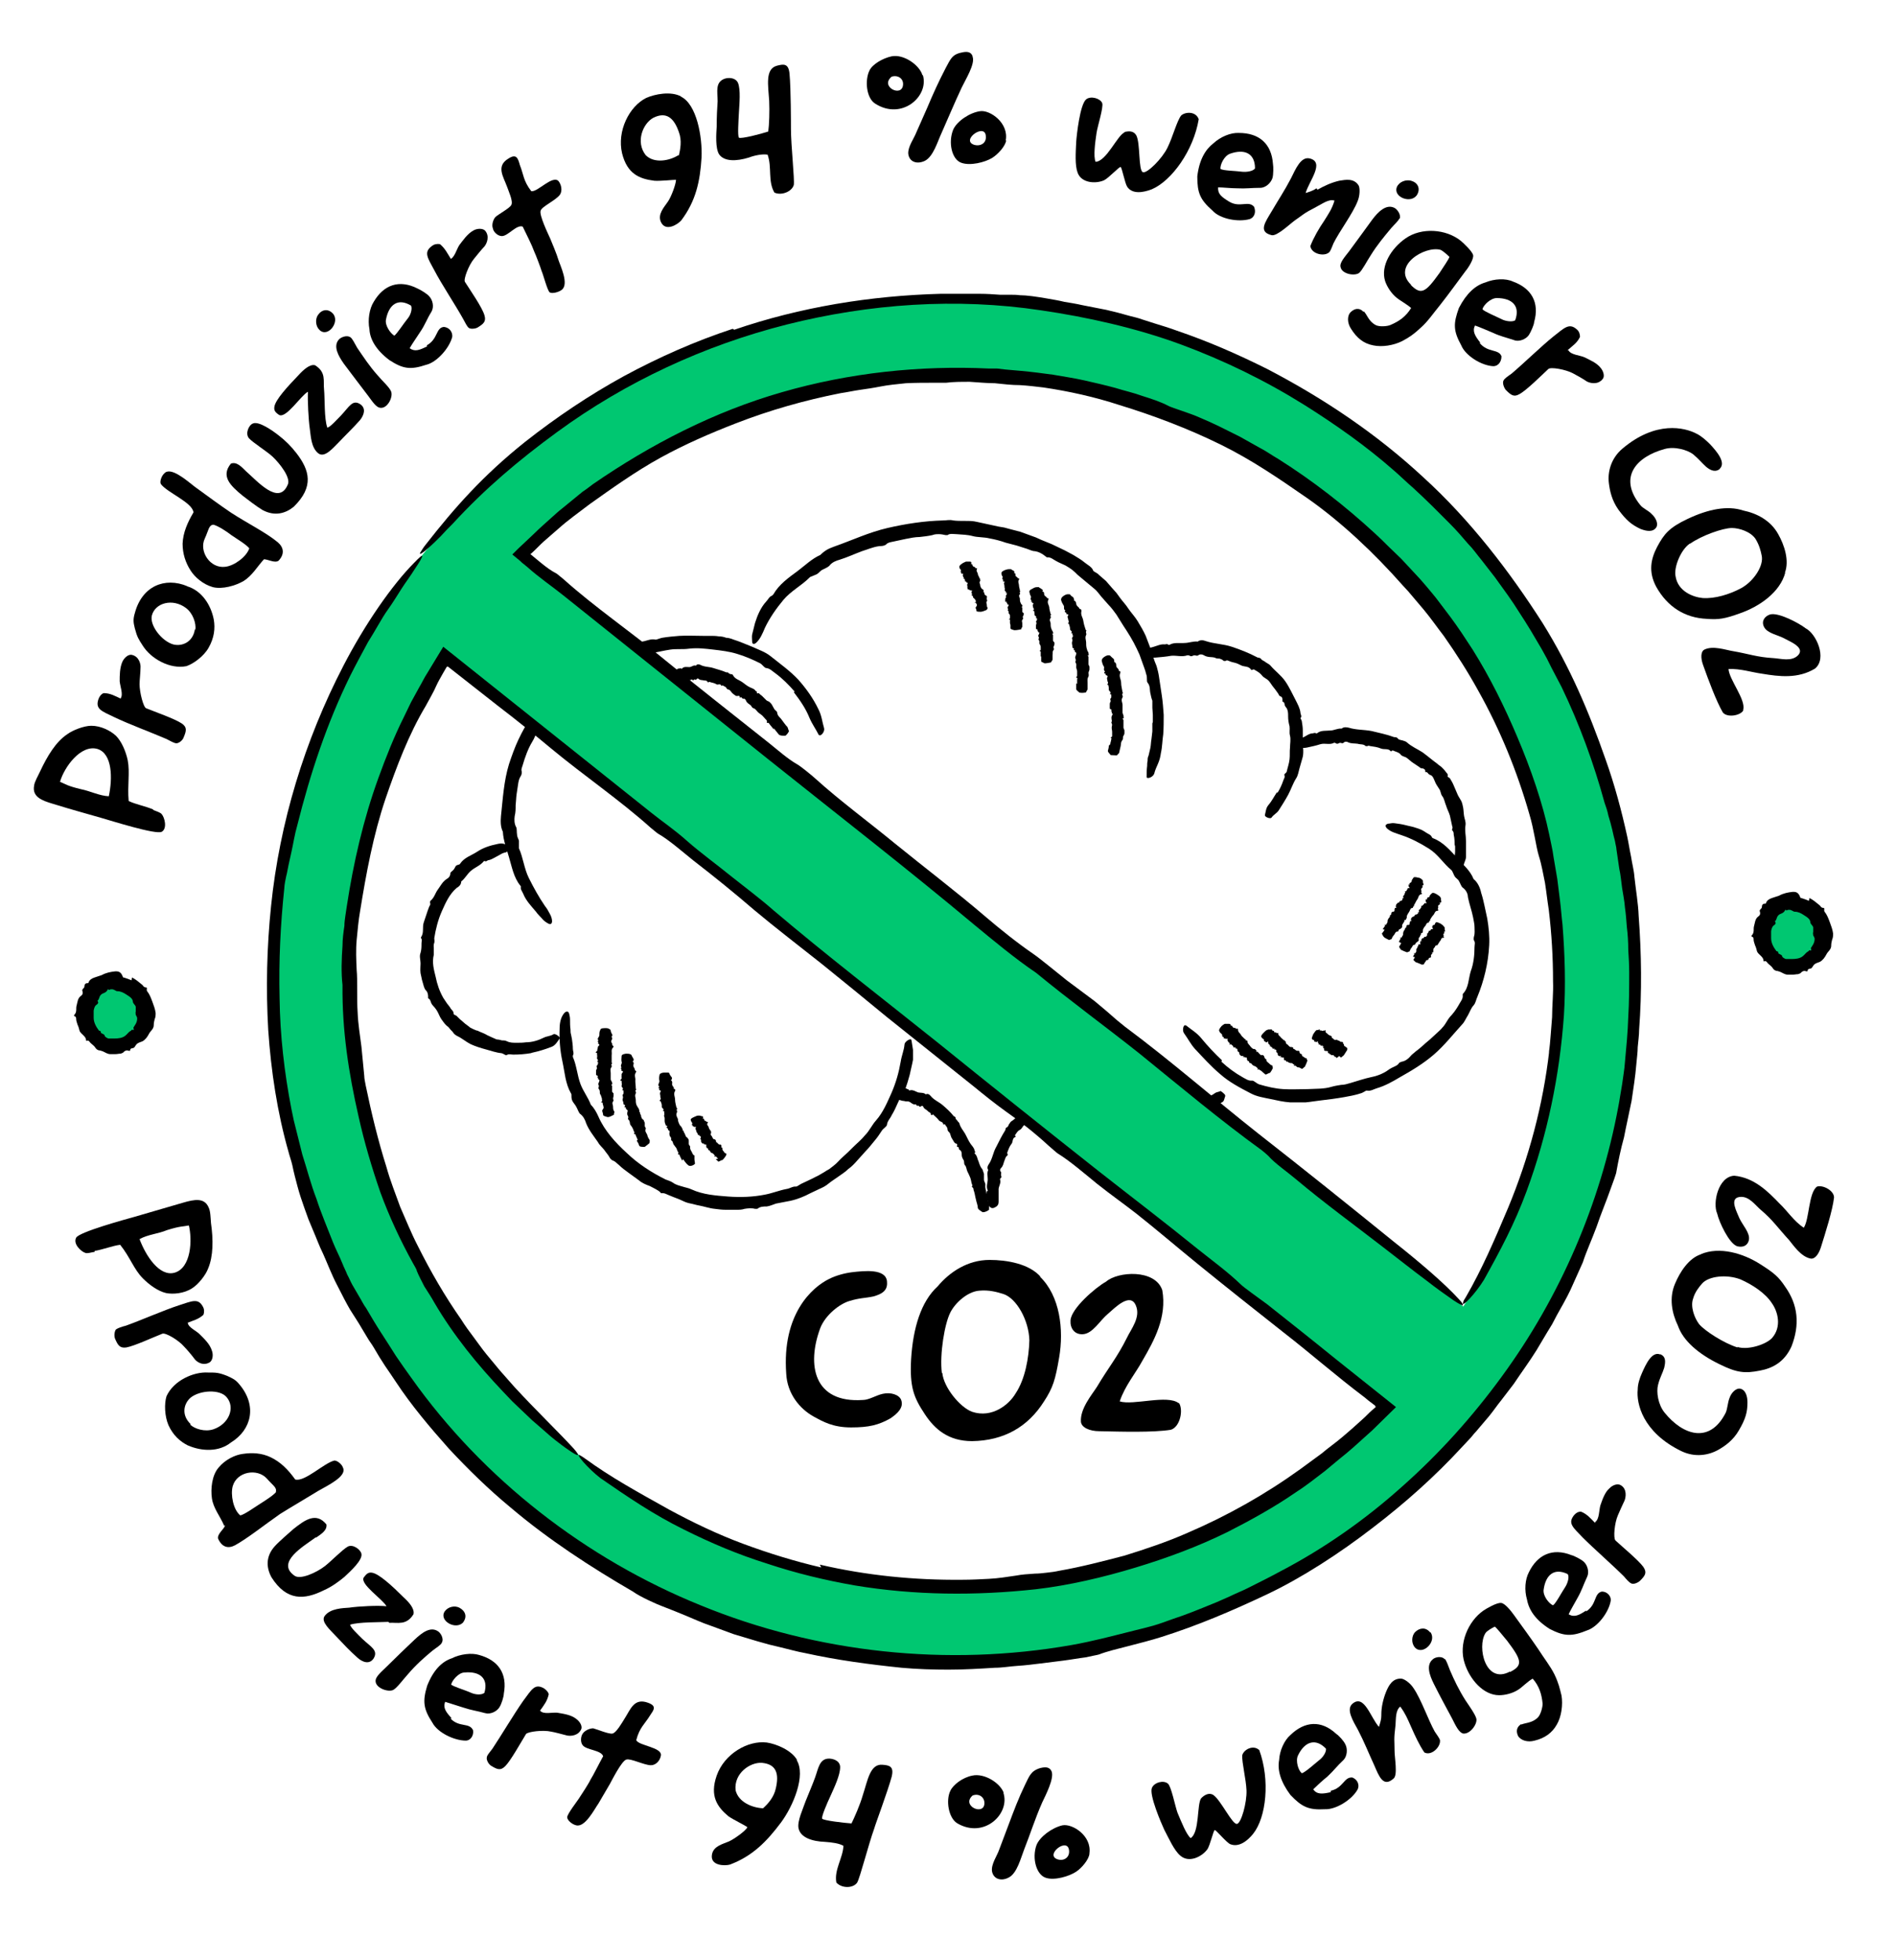 <?xml version="1.0" encoding="UTF-8"?>
<svg id="Layer_3" xmlns="http://www.w3.org/2000/svg" version="1.1" viewBox="0 0 400.8 414.3">
  <!-- Generator: Adobe Illustrator 29.7.1, SVG Export Plug-In . SVG Version: 2.1.1 Build 8)  -->
  <defs>
    <style>
      .st0 {
        fill: none;
      }

      .st1 {
        fill: #00c771;
      }
    </style>
  </defs>
  <g>
    <g>
      <g>
        <path d="M168,146.2c-1.2-1.4-2.6-2.8-4.1-3.9-.6-.4-1.1-1-1.9-1.1-.4,0-.8-.7-1.3-1-1.6-.8-3.2-1.5-4.9-2-1.6-.5-3.3-.7-5-.9-1.7-.2-3.4-.4-5.1-.2-1.4.2-2.7,0-4,.2-1.4.2-2.9.6-4.3.8-1,.1-2.1.3-3,.6-.6.2-1.1.6-1.8.8-.6.2-1.4.3-1.7.9,0,0-.3,0-.5,0-.7,0-1.5.4-2,.8-.4.4-.9.6-1.3.9-1.3.7-2.5,1.5-3.7,2.3l-1.3.9c-.5.3-.9.6-1.3.9-.9.7-1.6,1.7-2.5,2.3-.9.6-1.5,1.4-2.2,2.2-.3.5-.9.9-.9,1.5,0,0-.1.2-.2.3-1.4,1.1-1.6,2.9-2.5,4.3-.9,1.5-1.5,3.2-2,4.9-.1.4-.4.9-.2,1.4,0,.2,0,.6-.2.9-.4.6-.5,1.2-.6,1.9-.1.7-.2,1.3-.3,2-.1.7-.1,1.5-.2,2.3,0,.8,0,1.5-.2,2.3-.1.7-.1,1.6.3,2.3.2.3.1,1.1.2,1.6,0,.5.3.9.4,1.3,0,.4,0,.8,0,1.2,0,.1,0,.3,0,.4.9,2,1.1,4.3,2.1,6.3,1,2,2.1,4,3.4,5.9.4.5.7,1,1,1.6.3.5.5,1.1.5,1.6,0,.5-.3.8-.8.5-.4-.2-.8-.5-1.1-.8-.5-.6-1.1-1.1-1.5-1.7-1-1.2-2.1-2.3-2.7-3.8-.2-.5-.6-.9-.5-1.4,0,0,0-.3-.1-.3-1.4-1.7-1.8-4-2.4-6-.5-1.8-1.2-3.5-1.3-5.4-.5-1-.5-2.2-.4-3.3.4-3.7.6-7.4,1.7-11,.6-1.8,1.2-3.5,2-5.2.8-1.7,1.7-3.3,2.8-4.9.4-.5.5-1.1,1.1-1.6.5-.5,1-1.2,1.5-1.9.5-.6,1-1.2,1.5-1.6,2.3-1.8,4.5-3.8,7-5.3,2.5-1.5,5.1-2.7,7.8-3.8,1.6-.7,3.2-1.4,5-1.7.7-.2,1.5-.5,2.3-.3.2,0,.9-.3,1.4-.4,1.2-.2,2.4-.3,3.6-.4,1.7-.1,3.4,0,5.1,0h1.6c.5,0,1,0,1.6.1.5,0,1.1.1,1.6.3.5,0,1.1.2,1.6.4,1.3.4,2.6,1,3.9,1.5,1.3.6,2.8,1.1,3.9,2,2,1.6,4.1,3.1,5.8,4.9,1.7,1.9,3.2,4,4.3,6.3.7,1.3.8,2.7,1.2,4,.2.7-.6,1.7-1,1.5,0,0-.2-.1-.2-.2-.6-1.2-1.3-2.1-1.9-3.5-.8-2-2-3.7-3.3-5.4Z"/>
        <path d="M243.7,152.6v-1.5s-.1-1.5-.1-1.5v-1.5c-.2-.5-.3-1-.4-1.5-.2-.7,0-1.6-.6-2.3-.3-.3,0-1.1-.3-1.8-.2-.9-.6-1.8-.9-2.7l-.5-1.4-.6-1.3c-.8-1.7-1.8-3.3-2.8-4.8-.5-.8-1-1.6-1.5-2.4-.5-.7-1.1-1.5-1.7-2.1-.5-.6-1-1.1-1.5-1.7-.5-.6-.9-1.2-1.4-1.6-.6-.5-1.2-1-1.8-1.5-.6-.5-1.2-1-1.8-1.5-.4-.4-.8-.8-1.2-1.1-.4-.3-.9-.6-1.4-.9-.6-.3-1.2-.5-1.9-.9-.6-.3-1.2-.9-2-.8,0,0-.3-.2-.4-.3-.6-.5-1.4-.9-2.1-1-.6,0-1.1-.3-1.7-.5l-2.2-.7-2.3-.6c-1.1-.4-2.3-.7-3.4-.9-1.2-.3-2.5-.2-3.6-.5-1.1-.3-2.2-.3-3.4-.4-.6,0-1.4-.2-1.9.2,0,0-.3,0-.4,0-.5-.1-.9-.2-1.4-.2-.5,0-.9,0-1.4.2-.9.2-1.8.3-2.7.4-.9,0-1.9.2-2.9.4-.9.2-1.9.4-2.8.6-.5.1-1.1.2-1.4.6-.1.1-.6.3-.9.3-.7,0-1.5.2-2.1.4-.7.2-1.4.5-2.1.7-1.6.6-3.1,1.3-4.7,1.8-.7.2-1.6.5-2.2,1.3-.3.3-1,.6-1.6.9-.4.3-.7.7-1.1.9-.4.2-.8.3-1.2.5-.1,0-.2.1-.3.2-1.7,1.7-3.9,2.8-5.5,4.7-1.5,1.8-2.9,3.8-3.9,5.9-.5,1.2-1,2.4-1.9,3.2-.4.3-.8.3-.8-.3,0-.5-.1-1,0-1.5.2-.8.4-1.6.6-2.4.5-1.6,1.2-3.3,2.4-4.6.4-.4.6-1,1.2-1.2,0,0,.2-.2.3-.3,1.2-2.1,3.2-3.5,5.1-4.9,1.6-1.2,3-2.6,4.8-3.4.4-.4.9-.8,1.4-1.1.5-.3,1.1-.5,1.6-.7,3.7-1.3,7.3-3,11.2-3.9,3.9-.9,7.8-1.5,11.8-1.6.7,0,1.3-.2,2.1,0,.7.1,1.7.1,2.6.1.8,0,1.6,0,2.4.2.8.2,1.5.3,2.3.5.8.2,1.5.3,2.3.5l1.2.2,1.1.3c.8.2,1.5.4,2.3.6l2.2.8,1.1.4,1.1.5,2.2.9,2.1,1c.9.4,1.7.9,2.5,1.3.8.5,1.7,1,2.4,1.6.6.5,1.5.9,1.8,1.7,0,.2.9.5,1.2.9.5.4,1,.9,1.5,1.3l1.3,1.5.9,1,.8,1.1c.5.7,1.2,1.4,1.7,2.2.6.9,1.4,1.7,2,2.7.6,1,1.2,2,1.7,3.1.3.7.5,1.4.8,2.1l.4,1,.3,1.1c.2.7.5,1.5.8,2.2.2.7.4,1.5.5,2.2.2,1.3.4,2.7.6,4,.2,1.3.3,2.7.4,4.1,0,1.4,0,2.7-.1,4.1-.2,1.3-.2,2.7-.5,4-.1.8-.3,1.5-.6,2.2-.3.7-.6,1.3-.8,2.1-.2.7-1.4,1.2-1.6.8,0,0,0-.2,0-.3,0-.7,0-1.4.1-2.1,0-.3,0-.7.1-1.1,0-.4,0-.7.2-1.1l.4-1.7c.1-.6.1-1.2.2-1.7l.2-1.7v-1.7Z"/>
        <path d="M270.1,167.5c.5-.8.9-1.7,1.2-2.6.1-.3.4-.6.2-1.1-.1-.2.4-.4.5-.7.2-.9.5-1.7.6-2.6.1-.8,0-1.7.1-2.5,0-.8.2-1.7,0-2.5-.2-.7,0-1.3-.1-2-.2-.7-.3-1.4-.3-2.1,0-.5,0-1-.2-1.5-.1-.3-.4-.5-.5-.8-.1-.3,0-.7-.5-.8,0,0,0-.2,0-.2,0-.4,0-.8-.4-.9-.3-.1-.4-.4-.5-.6-.4-.6-.8-1.1-1.2-1.6-.3-.4-.5-.8-.9-1.2-.4-.4-.9-.5-1.3-1-.3-.4-.7-.7-1.2-1-.3-.1-.5-.5-.9-.2,0,0-.1,0-.2,0-.5-.9-1.5-.6-2.2-1-.4-.2-.8-.4-1.2-.5-.4-.1-.9-.2-1.3-.4-.2,0-.4-.3-.7,0,0,0-.3,0-.4,0-.3-.3-.6-.4-.9-.5-.3,0-.7,0-1-.2-.7-.2-1.5,0-2.3-.5-.3-.2-.8-.3-1.2,0-.2.2-.6,0-.8,0-.2,0-.5.2-.7.2-.2,0-.4-.2-.6-.2,0,0-.1,0-.2,0-1.1.4-2.3,0-3.4.1-1.1.2-2.3.3-3.5.4-.6,0-1.3,0-1.9-.7-.2-.3-.3-.7,0-.9.2-.2.4-.3.6-.4.4-.1.7-.2,1.1-.3.7-.2,1.5-.6,2.3-.5.3,0,.5-.2.8.1,0,0,.1,0,.2,0,1-.6,2.2-.3,3.2-.4.9,0,1.8-.4,2.8-.3.5-.4,1.2-.3,1.7-.1,1.8.6,3.7.6,5.5,1.2,1.8.6,3.6,1.3,5.3,2.2.3.2.6,0,.9.4.2.3.7.4,1,.7.3.2.7.4.9.6,1,1.2,2.3,2.1,3.2,3.4.9,1.3,1.5,2.7,2.2,4,.4.8.9,1.7,1,2.6,0,.4.4.8,0,1.2,0,.1.3.4.3.7.1.6.2,1.2.2,1.9,0,.9,0,1.7,0,2.6,0,.5.1,1.1.1,1.6,0,.6,0,1.1-.2,1.7-.2.7-.4,1.4-.6,2.1-.2.7-.3,1.5-.7,2.1-.7,1.1-1.1,2.4-1.7,3.5-.6,1.1-1.3,2.2-2,3.3-.4.6-1.1.9-1.5,1.5-.2.3-1.2,0-1.4-.4,0,0,0-.1,0-.2.2-.7.2-1.4.7-2,.7-.8,1.2-1.8,1.8-2.7Z"/>
        <path d="M307.5,178.9c0-.8,0-1.7-.2-2.5,0-.3,0-.6-.3-.9-.2-.1.2-.5,0-.8-.2-.8-.3-1.5-.5-2.3-.2-.7-.6-1.4-.8-2.1-.3-.7-.4-1.5-.8-2-.4-.5-.3-1.1-.7-1.6-.3-.5-.7-1-.9-1.6-.2-.4-.3-.8-.6-1.1-.2-.2-.5-.2-.7-.4-.2-.2-.3-.5-.7-.4,0,0,0-.1,0-.2,0-.4-.4-.6-.7-.6-.3,0-.5-.2-.6-.3-.5-.3-1-.7-1.5-1-.4-.3-.7-.6-1.1-.9-.4-.3-1-.3-1.3-.7-.3-.4-.7-.5-1.2-.7-.2,0-.5-.4-.8,0,0,0-.1,0-.1,0-.5-.7-1.4-.3-2.1-.6-.7-.3-1.5-.4-2.2-.5-.2,0-.4-.2-.6,0,0,0-.3,0-.4,0-.5-.5-1.1-.3-1.7-.5-.7-.1-1.3,0-2-.3-.3-.2-.7-.2-1,.1-.2.2-.5,0-.7,0-.2,0-.4.2-.6.2-.2,0-.3-.1-.5-.2,0,0-.1,0-.2,0-.9.5-1.9,0-2.9.3-.9.3-1.9.5-2.8.7-.5.1-1.1.2-1.7-.3-.3-.2-.4-.6-.3-.9.1-.2.3-.4.4-.5.3-.2.6-.4.9-.5.6-.3,1.2-.8,1.9-.8.2,0,.4-.2.7,0,0,0,.1,0,.2,0,.8-.7,1.9-.5,2.8-.6.8,0,1.6-.5,2.4-.4.5-.4,1-.3,1.5-.2,1.6.5,3.2.4,4.8.7,1.6.4,3.2.7,4.8,1.3.3,0,.6,0,.8.3.2.3.7.3,1,.4.3.1.7.2.9.4,1,.9,2.2,1.4,3.3,2.1,1.1.8,2,1.6,3.1,2.4.3.3.7.5,1,.8.3.3.6.6.8.9.2.3.6.5.4,1,0,.1.4.3.5.4.3.5.6,1,.8,1.5.3.7.6,1.4.9,2.1.2.4.5.8.7,1.2.2.4.3.9.4,1.4.1.6.1,1.2.2,1.8.1.6.4,1.2.3,1.9-.2,1.2.1,2.2.1,3.4v3.3c0,.6-.4,1.2-.5,1.8,0,.3-1,.5-1.3.3,0,0-.1,0-.1-.1-.2-.6-.6-1.2-.5-1.8,0-.5.1-.9.1-1.4,0-.5,0-.9,0-1.4Z"/>
        <path d="M258.2,224.4c1.4,1.3,2.9,2.4,4.5,3.3.6.3,1.2.8,2,.7.4,0,.9.6,1.5.8,1.7.5,3.4.9,5.1,1,1.7.1,3.4,0,5.1,0,1.7-.1,3.5,0,5.1-.5.7-.2,1.4-.3,2-.4.7,0,1.3-.2,2-.4,1.4-.4,2.8-.9,4.2-1.2,1-.2,2-.5,2.9-1,.6-.3,1-.7,1.6-1,.6-.3,1.3-.5,1.6-1.1,0,0,.3-.1.5-.2.7-.1,1.4-.6,1.8-1.1.4-.5.8-.7,1.2-1.1.6-.4,1.1-.9,1.7-1.4.5-.5,1.1-.9,1.6-1.4.4-.4.8-.7,1.2-1.1.4-.4.8-.7,1.1-1.1.4-.4.7-.9,1-1.4.3-.5.6-.9,1-1.3.7-.8,1.2-1.6,1.7-2.5.3-.5.7-1,.6-1.7,0,0,0-.3.1-.3,1.2-1.3,1.1-3.1,1.6-4.7.6-1.6.8-3.4.8-5.1,0-.5.2-1-.1-1.4-.1-.1-.1-.6,0-.9.2-.6.1-1.3.1-2,0-.7-.2-1.3-.3-2-.3-1.5-.8-2.8-1.1-4.3,0-.7-.4-1.5-1.1-2-.3-.2-.5-.9-.8-1.4-.2-.4-.7-.6-.9-1-.2-.3-.3-.7-.5-1,0-.1-.1-.2-.2-.3-1.7-1.4-2.8-3.3-4.7-4.5-1.9-1.2-3.8-2.2-5.9-2.9-.6-.2-1.2-.4-1.7-.6-.5-.2-1-.5-1.4-.9-.3-.4-.3-.7.3-.9.4,0,.9-.2,1.4-.1.8.1,1.5.2,2.3.4.7.2,1.5.3,2.3.6.4.1.8.3,1.1.4.4.2.7.4,1,.6.4.3,1,.4,1.2,1,0,0,.2.2.3.2,2.1.8,3.6,2.6,5.1,4.2,1.2,1.4,2.7,2.6,3.4,4.4.9.7,1.4,1.9,1.6,2.9.3.9.5,1.8.7,2.7.2.9.4,1.8.6,2.8.3,1.8.5,3.7.4,5.6-.2,3.8-1.1,7.5-2.5,10.9-.3.6-.3,1.2-.8,1.8-.5.5-.8,1.4-1.2,2.1-.4.6-.7,1.4-1.2,1.9-2,2.2-3.8,4.5-6,6.4-2.2,1.9-4.7,3.4-7.2,4.8-1.5.9-3.1,1.8-4.8,2.3-.7.2-1.4.7-2.2.5-.2,0-.8.5-1.3.6-1.2.4-2.4.6-3.5.8-1.7.3-3.3.5-5,.7-1,.1-2,.3-3.1.4-1.1,0-2.2,0-3.3,0-1.4-.1-2.7-.4-4.1-.7-1.4-.3-2.9-.5-4.2-1.2-2.3-1.2-4.6-2.4-6.5-4.1-1.9-1.6-3.6-3.5-5.3-5.3-.9-1-1.5-2.2-2.3-3.3-.4-.5-.2-1.7.2-1.7,0,0,.2,0,.3.1,1,.8,2.2,1.5,3.1,2.6,1.4,1.7,2.9,3.3,4.4,4.7Z"/>
        <path d="M190.9,230.4l-.5,1.4c-.2.4-.4.9-.6,1.3-.4.9-.8,1.8-1.3,2.6-.3.7-.9,1.2-1,2,0,.4-.8.8-1.1,1.3-.5.8-1,1.5-1.6,2.2-.6.7-1.1,1.4-1.8,2.1l-.9,1-.9,1c-.6.7-1.2,1.3-1.9,1.8-.6.6-1.4,1.1-2.1,1.6-.7.5-1.5,1-2.1,1.5-.6.5-1.2.8-1.9,1.1-.6.3-1.3.6-1.9.9-1.3.7-2.8,1.3-4.2,1.6-1.1.2-2.1.4-3.1.6-.6.2-1.2.5-1.9.6-.7,0-1.4,0-2,.5,0,0-.4,0-.5,0-.7-.2-1.6-.1-2.2,0-.6.2-1.1.2-1.7.2-.8,0-1.5,0-2.3,0-.8,0-1.5-.1-2.3-.2-1.1-.1-2.2-.5-3.3-.7-.6-.1-1.2-.3-1.7-.4-.6-.1-1.2-.3-1.6-.5-1-.5-2-.8-2.9-1.2-.6-.2-1.1-.6-1.7-.5,0,0-.3,0-.3-.2-.7-.6-1.5-.9-2.2-1.3-.8-.3-1.6-.6-2.3-1.2-.4-.3-.7-.5-1.1-.8l-1.1-.8c-.7-.5-1.5-1.1-2.1-1.7-.4-.3-.7-.7-1.2-.9-.2,0-.6-.4-.7-.6-.3-.6-.8-1.1-1.2-1.7-.4-.5-1-1-1.3-1.6-.9-1.3-1.9-2.5-2.5-4-.2-.7-.6-1.5-1.3-2-.3-.3-.5-1-.8-1.5-.2-.4-.6-.8-.8-1.2-.2-.4-.2-.8-.2-1.2,0-.1,0-.3-.1-.4-1.2-2.1-1.3-4.4-1.8-6.7-.5-2.3-.7-4.7-.6-7,0-1.3.3-2.6,1.1-3.4.4-.3.7-.3.9.2.1.4.2.8.2,1.3,0,.7,0,1.4.1,2.1,0,.4,0,.7.1,1l.2,1c.1.7.2,1.4.2,2.1,0,.5.3.9,0,1.4,0,0,0,.2,0,.3.8,1.8.9,3.8,1.6,5.7.3.8.7,1.5,1.1,2.2.4.7.8,1.4,1.1,2.2.7.7,1.2,1.6,1.6,2.5,1.3,3,3.6,5.5,6,7.7,2.4,2.3,5.2,4.1,8.2,5.6.5.2,1,.3,1.6.7.5.4,1.3.6,2,.8.6.2,1.3.3,1.9.6,2.4,1.1,5.1,1.3,7.7,1.5,2.6.2,5.3.1,7.8-.4,1.6-.3,3-.9,4.6-1.2.7-.1,1.3-.6,2-.5.2,0,.7-.4,1.1-.6,1-.5,2-.9,2.9-1.4.7-.3,1.3-.7,2-1.1.3-.2.6-.4,1-.6l.9-.7c.7-.5,1.3-1.3,2-1.9.7-.6,1.4-1.3,2.1-2,.9-.9,1.8-1.6,2.6-2.6.9-.9,1.4-2.1,2.3-3.1,1.5-1.7,2.4-3.9,3.3-5.9.9-2.1,1.5-4.2,1.9-6.5.2-1.3.7-2.4.8-3.6,0-.6,1.1-1.3,1.4-1.1,0,0,.1.2.1.3.1.7.2,1.3.3,1.9,0,.7,0,1.3,0,2.1-.2,1.1-.5,2.2-.7,3.2-.3,1.1-.6,2.1-1,3.2Z"/>
        <path d="M112.2,222.6c-1.2.2-2.4.3-3.7.3-.5,0-.9-.2-1.4.1-.3.1-.6-.3-1.1-.4-1.1-.1-2.2-.5-3.3-.8-1.1-.3-2.1-.6-3.2-1.1-1-.5-1.9-1.3-2.8-1.7-.4-.2-.8-.5-1-.9-.3-.3-.6-.6-.9-1-.4-.3-.7-.6-1-1-.3-.4-.6-.8-.8-1.2-.3-.6-.5-1.2-1-1.8-.2-.3-.6-.6-.8-1-.2-.4-.2-.9-.7-1.1,0,0,0-.2,0-.3,0-.5-.1-1-.4-1.3-.3-.3-.4-.6-.5-.9l-.4-1.4c-.1-.5-.2-.9-.3-1.4-.1-.7,0-1.4,0-2.1,0-.7-.3-1.5,0-2.2.2-.7.2-1.3.2-2,0-.4.2-.8-.1-1.1,0,0,0-.2,0-.2.7-1,.2-2.1.6-3.2.4-1.1.7-2.2,1.1-3.2.1-.3.4-.5.2-.9,0-.1,0-.4.2-.5.7-.6.9-1.5,1.4-2.2.6-.8,1-1.7,1.9-2.3.4-.2.8-.6.8-1.2,0-.3.5-.5.7-.8.2-.2.3-.6.5-.8.2-.2.5-.2.7-.3,0,0,.1,0,.2-.2.9-1.3,2.4-1.7,3.6-2.5,1.2-.8,2.7-1.3,4.2-1.6.8-.2,1.7-.2,2.3.5.3.3.3.6,0,.9-.2.2-.4.4-.7.4-.4.1-.8.3-1.1.5-.4.2-.7.4-1.1.6-.4.2-.7.4-1.2.5-.3,0-.5.4-.8.2,0,0-.2,0-.2,0-.8,1-1.9,1.3-2.8,2.1-.8.7-1.2,1.6-2,2.2,0,.7-.5,1.1-1,1.4-1.5,1.3-2.3,3.1-3.1,4.9-.8,1.8-1.3,3.8-1.6,5.7,0,.3.1.6,0,1-.2.4-.1.8-.1,1.3,0,.4,0,.8,0,1.2-.4,1.6,0,3.1.4,4.7.3,1.5.8,3,1.6,4.4.3.4.5.8.8,1.2.3.4.6.7.8,1.1.2.3.6.5.6,1.1,0,.2.5.3.6.4.2.2.4.4.7.7l.7.6c.3.3.7.6,1,.8l.5.4.6.3c.2.1.5.2.7.3.3,0,.5.2.8.3.5.2,1,.4,1.5.7.6.3,1.3.6,2,.9.4,0,.7.1,1.1.2.4,0,.7,0,1.1.2.6.3,1.3.3,2,.3.7,0,1.3,0,2-.1,1.3,0,2.6-.4,3.8-1,.6-.3,1.4-.3,2-.7.3-.2,1.2.4,1.3.7,0,0,0,.2,0,.2-.5.7-.9,1.5-1.8,1.8-1.3.5-2.6.9-4,1.2Z"/>
        <path d="M163.6,154.2c-.3-.4-.6-.7-.9-1.1-.1-.1-.1-.4-.5-.3-.2,0,0-.3-.1-.5-.3-.3-.6-.7-.9-1-.3-.3-.7-.5-1-.8-.3-.3-.5-.7-.9-.8-.4-.1-.4-.5-.7-.7-.3-.2-.6-.4-.8-.7-.1-.2-.2-.5-.4-.6-.1,0-.4,0-.5-.1-.1-.1-.1-.4-.5-.1,0,0,0,0,0-.1,0-.3-.2-.4-.4-.3-.2,0-.3,0-.4,0-.3-.2-.6-.4-.8-.6-.2-.2-.3-.4-.5-.6-.2-.2-.5-.1-.7-.4-.1-.3-.4-.4-.6-.5-.1,0-.2-.3-.5,0,0,0,0,0,0,0-.2-.7-.8-.1-1.1-.4-.3-.2-.8-.3-1.2-.4-.1,0-.2-.2-.4,0,0,0-.2,0-.2,0-.2-.5-.6-.3-.9-.4-.3-.1-.7,0-1-.3-.1-.1-.3-.2-.5.1,0,.2-.2,0-.4,0-.1,0-.2.2-.3.2,0,0-.2-.2-.3-.2,0,0,0,0,0,0-.5.4-1,0-1.5.1-.5.2-1,.3-1.5.4-.3,0-.6,0-1-.6-.2-.3-.4-.6-.3-.8,0-.2,0-.4.2-.4.2-.1.3-.3.5-.4.3-.2.6-.7,1.1-.6.1,0,.2-.2.4.1,0,0,0,0,0,0,.4-.6,1.1-.4,1.6-.4.5,0,.9-.5,1.4-.3.3-.4.6-.3.9-.2.9.5,1.9.4,2.8.7.9.3,1.8.5,2.7.9.1,0,.4,0,.5.1,0,.2.3.2.5.3.2,0,.4,0,.5.3.4.7,1.2.9,1.8,1.3.6.4,1.1.9,1.8,1.2.4.2.9.3,1.1.7.1.1.4.1.3.5,0,.1.3,0,.4,0,.2.2.4.4.7.6.3.3.6.6.9.9.2.2.5.2.7.4.2.2.4.4.5.6.2.3.3.6.5.9.2.3.6.4.6.8.1.7.7,1,1,1.5.4.5.7,1,1.1,1.4.2.2.2.7.4.9,0,.1-.5.9-.8,1,0,0-.1,0-.2,0-.4,0-1,0-1.2-.3-.3-.4-.7-.8-1-1.3Z"/>
        <path d="M292.3,196.4c.1-.2.3-.4.4-.6,0,0,.2,0,0-.3-.1-.1.3,0,.3,0,0-.2.3-.4.3-.6,0-.2,0-.5.2-.7,0-.2.4-.3.3-.6,0-.2.3-.2.3-.4,0-.2,0-.4.3-.5.2,0,.3,0,.4-.2,0,0-.1-.3,0-.3,0,0,.2,0,0-.3,0,0,0,0,.1,0,.3,0,.3,0,.2-.2-.1-.1,0-.2,0-.3,0-.2.1-.3.3-.5,0-.1.3-.1.4-.2s0-.3.3-.3c.2,0,.3-.1.3-.2,0,0,.2,0,0-.3,0,0,0,0,0,0,.6,0,0-.4.3-.6.2-.1.2-.4.3-.6,0,0,.2,0,0-.2,0,0,0-.1,0-.1.4,0,.3-.2.4-.3.2-.1,0-.4.4-.4.2,0,.3,0,0-.3-.1-.1,0-.1,0-.2,0,0-.1-.2-.1-.2,0,0,.2,0,.3,0,0,0,0,0,0,0-.3-.4.4-.4.4-.7s.2-.5.4-.8c0-.1.3-.2,1,0,.3,0,.6.2.8.4.1.1.2.2.2.3,0,.1,0,.2,0,.3,0,.2.3.5,0,.6,0,0,0,.2-.2,0,0,0,0,0,0,0,.3.5,0,.5-.2.8,0,.2.2.6,0,.7.3.3.2.4,0,.4-.6.2-.5.7-.8,1.1-.3.4-.4.8-.7,1.2,0,0,.1.2,0,.2-.2,0-.1.2-.2.2,0,0,0,.2-.1.2-.5,0-.5.5-.7.8-.2.3-.4.6-.5.9,0,.2,0,.5-.2.7,0,0,0,.3-.3.1-.1,0,0,.2,0,.2,0,.1-.1.3-.2.4-.1.2-.2.3-.3.5,0,.1,0,.3,0,.4,0,.1-.1.2-.2.3-.1.1-.3.2-.5.3-.1.1,0,.4-.3.4-.4,0-.5.4-.7.7-.2.2-.4.5-.5.8,0,.2-.4.1-.5.3,0,0-.9-.4-1.1-.6,0,0,0,0-.1-.1-.2-.3-.5-.7-.3-.8.2-.2.3-.4.5-.7Z"/>
        <path d="M295.7,199.1c.1-.2.2-.4.3-.6,0,0,.2,0,0-.3-.1-.1.3,0,.3,0,0-.2.2-.4.3-.6,0-.2,0-.5.1-.7,0-.2.3-.3.3-.6,0-.2.3-.2.3-.4,0-.2,0-.4.3-.4.2,0,.3,0,.4-.2,0,0-.1-.3,0-.3,0,0,.2,0,0-.3,0,0,0,0,.1,0,.3,0,.3,0,.2-.2-.1-.2,0-.2,0-.3,0-.2.2-.3.3-.4,0,0,.3-.1.4-.2.1,0,0-.3.3-.3.2,0,.3-.1.4-.2,0,0,.2,0,0-.3,0,0,0,0,0,0,.6.1,0-.4.3-.5.2-.1.3-.3.4-.5,0,0,.2,0,0-.2,0,0,0-.1,0-.1.4,0,.3-.2.5-.3.2-.1.1-.4.5-.3.2,0,.3,0,0-.3-.1-.1,0-.1,0-.2,0,0-.1-.2,0-.3,0,0,.2,0,.3,0,0,0,0,0,0,0-.2-.5.4-.4.5-.6,0-.3.3-.5.5-.7.1-.1.3-.2,1,.2.3.2.6.4.7.5,0,.1.2.3.2.3,0,.1,0,.2,0,.3,0,.2.2.6,0,.6,0,0,0,.2-.3,0,0,0,0,0,0,0,.3.5-.1.5-.3.7,0,.2.1.6-.1.7.3.3.1.4,0,.4-.6,0-.6.6-.9.9-.3.3-.5.7-.7,1,0,0,.1.2,0,.2-.2,0-.1.1-.2.2,0,0,0,.2-.1.2-.5,0-.5.5-.7.7-.2.2-.4.5-.5.8,0,.2,0,.5-.1.6,0,0,0,.2-.3.1-.1,0,.1.2,0,.2,0,.1-.1.2-.2.4,0,.2-.2.3-.3.5,0,.1,0,.3,0,.4,0,.1,0,.2-.2.3-.1.1-.3.2-.4.3-.1.1,0,.3-.3.4-.4,0-.4.4-.6.6-.2.2-.3.5-.4.7,0,.2-.4.1-.5.3,0,0-.9-.3-1.2-.5,0,0-.1,0-.1,0-.2-.3-.5-.6-.4-.8.2-.2.3-.5.4-.7Z"/>
        <path d="M298.7,202.2c0-.1.2-.3.2-.4,0,0,.2,0,0-.3-.1-.1.2,0,.3,0,0-.2.2-.3.2-.4,0-.1,0-.3,0-.5,0-.1.3-.2.2-.4,0-.2.2-.1.2-.3,0-.1,0-.3.2-.3.1,0,.3,0,.3-.1,0,0-.2-.2-.1-.3,0,0,.2,0,0-.3,0,0,0,0,.1,0,.3,0,.3,0,.2-.1-.1-.1,0-.2,0-.2,0-.1.1-.2.2-.3,0,0,.3,0,.3-.1,0,0,0-.2.2-.2.2,0,.3,0,.3-.1,0,0,.2,0,0-.2,0,0,0,0,0,0,.5.2,0-.3.2-.4.2,0,.2-.2.3-.4,0,0,.1,0,0-.2,0,0,0-.1,0,0,.4.1.3,0,.4-.1.1,0,0-.3.4-.2.1,0,.2,0,0-.3-.1-.1,0,0,0-.1,0,0-.1-.2-.1-.2,0,0,.2,0,.2,0,0,0,0,0,0,0-.2-.4.3-.2.4-.4,0-.2.2-.4.3-.5,0,0,.3,0,.9.3.3.2.6.4.7.6.1.1.2.2.2.3,0,0,0,.2,0,.3,0,.2.2.5,0,.5,0,0,0,.1-.2,0,0,0,0,0,0,0,.3.4,0,.4-.1.5,0,.1.2.5,0,.5.3.3.2.3,0,.3-.5,0-.4.4-.6.6-.2.2-.3.5-.5.7,0,0,.1.2,0,.1-.2,0,0,0-.1.1,0,0,0,.1-.1.1-.5,0-.4.3-.5.4-.2.2-.3.3-.3.6,0,.1,0,.4,0,.4,0,0,0,.2-.3,0,0,0,.1.2.1.2,0,0,0,.2-.1.2,0,.1-.2.2-.2.3,0,0,0,.2,0,.3,0,0,0,.2-.1.2,0,0-.3,0-.4.2,0,0,0,.3-.2.3-.4,0-.3.2-.5.4-.1.1-.2.3-.3.5,0,.1-.3,0-.4.1,0,0-.9-.4-1.2-.5,0,0-.1,0-.1,0-.2-.2-.6-.5-.5-.6.1-.1.2-.3.3-.5Z"/>
        <path d="M127.6,234.2c0-.3-.1-.6-.2-.9,0-.1.1-.3-.3-.3-.2,0,.2-.2.2-.3-.1-.3,0-.6-.2-.9,0-.3-.3-.5-.3-.8,0-.3,0-.6-.2-.8-.2-.2,0-.5,0-.7-.1-.2-.2-.5,0-.7,0-.2.2-.4.1-.5,0-.1-.3-.2-.3-.3,0-.1.2-.2-.2-.3,0,0,0,0,0,0,.3-.1.2-.3,0-.4-.2,0-.2-.2-.2-.3,0-.2,0-.5,0-.7,0-.2.2-.4.2-.5,0-.2-.2-.4,0-.6.2-.2.2-.3.2-.5,0,0,.2-.2-.2-.3,0,0,0,0,0,0,.5-.3-.1-.6,0-.8.1-.3,0-.6,0-.9,0,0,.1-.2-.2-.2-.1,0-.1-.1,0-.2.4-.2.2-.4.3-.6.1-.2,0-.5.3-.7.1,0,.2-.2-.1-.4-.2,0,0-.2,0-.3,0,0-.2-.2-.2-.2,0,0,.2-.1.2-.2,0,0,0,0,0,0-.4-.4.2-.7.2-1.1,0-.4,0-.8.2-1.1,0-.2.2-.4,1-.4.3,0,.7,0,.9.2.1,0,.3.2.3.3,0,.1,0,.2.1.4,0,.2.4.5.2.7,0,0,.1.2-.2.2,0,0,0,0,0,0,.5.4,0,.7,0,1,0,.3.4.6.2.8.4.2.3.4.2.5-.5.5-.2,1-.3,1.6,0,.5,0,1.1,0,1.6,0,0,.2.2,0,.3-.2,0,0,.2,0,.3,0,.1,0,.2,0,.3-.4.4-.2.9-.2,1.3,0,.4,0,.9,0,1.3,0,.3.3.5.3.8,0,.1.2.2-.2.4-.1,0,.2.1.2.2,0,.2,0,.3,0,.5,0,.2,0,.5,0,.7,0,.1.2.3.3.4,0,.1,0,.3,0,.5,0,.2-.1.4-.1.6,0,.2.2.4,0,.6-.3.4,0,.7,0,1.1,0,.4,0,.7.3,1.1,0,.2-.2.4-.1.6,0,0-.9.5-1.2.5,0,0-.1,0-.2,0-.3-.1-.8-.2-.9-.4,0-.4-.2-.7-.2-1Z"/>
        <path d="M134.8,240.9c-.1-.3-.3-.6-.4-.9,0-.1,0-.3-.3-.3-.2,0,.1-.3,0-.4-.2-.3-.2-.6-.4-.9-.1-.3-.4-.5-.5-.8-.1-.3,0-.6-.3-.9-.3-.2,0-.5-.1-.7-.1-.2-.3-.5-.2-.8,0-.2.2-.4,0-.6,0,0-.3-.2-.3-.3,0-.1.1-.3-.3-.3,0,0,0,0,0-.1.2-.2.2-.3,0-.4-.2,0-.2-.2-.2-.2,0-.3-.1-.5-.2-.8,0-.2.1-.4.1-.6,0-.2-.2-.4,0-.6.2-.2.1-.4.1-.6,0-.1.2-.2-.3-.3,0,0,0,0,0,0,.5-.4-.2-.6-.1-.9.1-.3,0-.6,0-.9,0,0,.1-.2-.2-.2-.1,0-.1-.1,0-.2.4-.3.1-.5.2-.7,0-.3-.1-.5.2-.8.1-.1.2-.3-.2-.4-.2,0,0-.2,0-.3,0,0-.2-.2-.2-.2,0,0,.1-.1.2-.2,0,0,0,0,0,0-.4-.4.2-.8,0-1.2-.1-.4,0-.8,0-1.2,0-.2.2-.4.9-.5.3,0,.7,0,.9.1.1,0,.3.2.3.2,0,.1.1.3.2.4.1.3.4.5.2.7,0,0,.1.2-.2.2,0,0,0,0,0,0,.5.4.1.7.2,1,0,.3.4.6.3.9.4.2.3.3.2.5-.4.6,0,1.1-.1,1.7,0,.6.1,1.1.1,1.7,0,0,.2.2,0,.3-.2.1,0,.2,0,.4,0,.1.1.2,0,.3-.3.5,0,.9,0,1.4,0,.4,0,.9.3,1.3.1.3.4.5.4.8,0,.1.2.2,0,.4,0,0,.2,0,.2.2,0,.2.1.4.2.5,0,.3.1.5.2.7,0,.1.3.2.4.4,0,.1.1.3.2.5,0,.2,0,.5,0,.7,0,.2.3.4.2.6-.2.5.1.8.3,1.2.1.4.2.7.5,1.1.1.2,0,.5,0,.7,0,0-.7.6-1,.8,0,0-.1,0-.2,0-.4,0-.9,0-1-.3-.1-.4-.3-.7-.5-1Z"/>
        <path d="M144.2,245.3c-.2-.4-.3-.6-.5-1,0-.1,0-.3-.3-.3-.2,0,.1-.3,0-.4-.2-.3-.3-.6-.4-.9-.2-.3-.4-.5-.6-.8-.2-.3-.1-.6-.4-.8-.3-.2,0-.5-.2-.7-.2-.2-.3-.5-.3-.8,0-.2.1-.4,0-.6,0,0-.3-.1-.3-.3,0-.1,0-.3-.3-.3,0,0,0,0,0-.1.2-.2.2-.3,0-.4-.2,0-.2-.1-.2-.2-.1-.2-.2-.5-.2-.8,0-.2,0-.4,0-.6,0-.2-.2-.4-.1-.6.1-.2,0-.4,0-.6,0-.1.1-.3-.3-.3,0,0,0,0,0,0,.5-.4-.3-.6-.2-.9,0-.3,0-.6-.2-1,0,0,0-.2-.2-.2-.1,0-.1,0,0-.2.4-.3,0-.5.1-.8,0-.3-.2-.5,0-.9.1-.1.2-.3-.2-.4-.2,0,0-.2,0-.3,0,0-.2-.1-.2-.2,0,0,.1-.2.2-.2,0,0,0,0,0,0-.5-.4,0-.8,0-1.2-.1-.4-.1-.8,0-1.2,0-.2.1-.5.9-.6.3,0,.7,0,.9,0,.2,0,.3.1.3.2,0,.1.1.2.2.4.1.2.5.5.3.7,0,0,.1.2-.2.3,0,0,0,0,0,0,.5.3.2.7.3,1,0,.3.5.5.3.8.4.1.4.3.3.5-.4.6,0,1.2,0,1.8,0,.6.2,1.2.3,1.7,0,.1.3.1.1.3-.1.1,0,.3,0,.4,0,.1.1.2,0,.3-.3.6,0,.9.2,1.4,0,.5.2.9.4,1.3.2.2.4.4.5.7,0,.1.3.2,0,.4,0,0,.2,0,.3.1,0,.2.1.4.2.5.1.2.2.5.3.7,0,.1.3.2.4.4.1.1.2.3.2.5,0,.2,0,.5,0,.7,0,.2.3.4.3.6-.1.5.2.8.4,1.2.1.3.3.6.5.6,0,0,0,.3,0,.3,0,0,0,.2,0,.5,0,.3.1.6.1.8,0,0,0,.1,0,.2-.3.3-1,.6-1.4.3-.5-.4-.8-.9-1.1-1.3Z"/>
        <path d="M151.8,244.9c-.1-.1-.3-.3-.4-.4,0,0,0-.2-.3,0-.2,0,.1-.2,0-.3-.2-.1-.2-.3-.4-.4-.1-.1-.4-.1-.5-.3-.1-.1-.1-.4-.4-.4-.2,0,0-.3-.2-.4-.2,0-.3-.2-.3-.4,0-.2,0-.3,0-.4,0,0-.3,0-.3,0,0,0,0-.2-.3,0,0,0,0,0,0,0,.2-.2.1-.3,0-.2-.2,0-.2,0-.2,0-.1-.1-.2-.2-.3-.4,0-.1,0-.3,0-.4,0-.1-.3-.1-.1-.3.1-.2,0-.3,0-.4,0,0,0-.2-.3,0,0,0,0,0,0,0,.4-.4-.3-.2-.3-.4,0-.2-.1-.3-.2-.5,0,0,0-.1-.2,0,0,0-.1,0,0,0,.3-.3,0-.3,0-.5,0-.2-.2-.2,0-.5,0-.1.1-.2-.3-.1-.2,0,0-.1-.1-.1,0,0-.2,0-.3,0,0,0,.1-.1.1-.2,0,0,0,0,0,0-.5,0,0-.5-.2-.6-.2-.2-.2-.4-.3-.6,0-.1,0-.3.7-.6.3-.1.6-.3.8-.3.2,0,.3,0,.4,0,0,0,.2,0,.3.1.2,0,.5,0,.4.3,0,0,.2,0-.1.2,0,0,0,0,0,0,.5,0,.3.3.4.4,0,.1.5.1.4.3.4,0,.4,0,.3.2-.3.5.1.6.2.9,0,.3.3.6.4.8,0,0,.2,0,.1.1-.1.1,0,.1,0,.2,0,0,.1,0,0,.2-.2.4.1.5.2.7.1.2.2.5.4.6.1,0,.4,0,.4.3,0,0,.2,0,0,.3,0,0,.2,0,.2,0,0,0,.1.2.2.2,0,.1.2.2.3.3,0,0,.3,0,.3,0,0,0,.1.1.2.2,0,.1,0,.3,0,.4,0,.1.3,0,.2.3,0,.4.2.4.3.6.1.2.3.4.5.4.1,0,0,.4,0,.4,0,0-.5.8-.8,1,0,0,0,0-.1,0-.3.1-.7.4-.8.3-.1-.2-.3-.3-.5-.5Z"/>
        <path d="M266.8,226.5c-.2-.2-.4-.3-.6-.4,0,0,0-.2-.3,0-.1.1,0-.3,0-.3-.2-.1-.3-.3-.5-.4-.2-.1-.4-.1-.6-.3-.2-.1-.2-.4-.5-.4-.3,0-.2-.3-.3-.4-.2,0-.4-.2-.4-.4,0-.2,0-.4-.2-.4,0,0-.3,0-.3,0,0,0,0-.3-.3,0,0,0,0,0,0-.1.1-.2,0-.3-.1-.2-.2,0-.2,0-.3,0-.1-.1-.3-.2-.4-.4,0-.1,0-.3-.1-.4,0-.1-.3-.1-.3-.3,0-.2,0-.3-.1-.4,0,0,0-.2-.3,0,0,0,0,0,0,0,.2-.5-.4-.2-.5-.4,0-.3-.3-.4-.4-.5,0,0,0-.2-.3,0,0,0-.1,0-.1,0,.2-.4-.1-.4-.2-.5,0-.2-.3-.2-.2-.6,0-.1,0-.3-.3-.1-.2,0,0-.1-.2-.1,0,0-.2,0-.3,0,0,0,0-.2,0-.3,0,0,0,0,0,0-.5,0-.2-.5-.5-.7-.3-.2-.4-.4-.5-.7,0-.1,0-.3.5-.9.2-.2.5-.4.7-.5.2,0,.3,0,.4,0,.1,0,.2,0,.3,0,.2,0,.6,0,.5.2,0,0,.2,0,0,.2,0,0,0,0,0,0,.5-.1.4.3.6.4.2.1.6,0,.6.3.4-.2.4,0,.4.1,0,.6.4.7.6,1.1.2.4.6.6.8.9,0,0,.3,0,.2.1,0,.2,0,.2.2.2,0,0,.2,0,.2.2,0,.5.3.6.5.9.2.3.4.5.7.7.2,0,.5,0,.6.3,0,0,.3,0,0,.3,0,0,.2,0,.3,0,.1,0,.2.2.3.3.1.1.3.3.4.4.1,0,.3,0,.4,0,.1,0,.2.1.3.2,0,.1.1.3.2.5,0,.1.3.1.3.3,0,.4.3.5.5.7.2.2.4.4.7.5.2,0,0,.4.2.5,0,0-.4.9-.7,1.1,0,0,0,0-.1,0-.3.1-.7.4-.8.3-.2-.2-.4-.3-.6-.5Z"/>
        <path d="M274.4,225.6c-.2,0-.3-.2-.5-.3,0,0,0-.2-.3,0-.1.1,0-.3,0-.3-.2,0-.3-.2-.5-.3-.2,0-.4,0-.6-.1-.2,0-.2-.3-.5-.2-.2,0-.1-.3-.3-.3-.2,0-.3,0-.3-.3,0-.2,0-.3-.1-.3,0,0-.3.1-.3,0,0,0,0-.2-.3,0,0,0,0,0,0-.1.1-.3,0-.3-.1-.2-.2.1-.2,0-.2,0-.1,0-.3-.2-.3-.3,0,0,0-.3-.1-.4,0-.1-.3,0-.2-.3,0-.2,0-.3-.1-.3,0,0,0-.2-.3,0,0,0,0,0,0,0,.2-.5-.4-.1-.4-.3,0-.2-.2-.3-.4-.4,0,0,0-.2-.2,0,0,0-.1,0,0,0,.2-.4,0-.3-.1-.4,0-.2-.3-.1-.2-.5,0-.1,0-.3-.3,0-.1,0,0,0-.1,0,0,0-.2,0-.2,0,0,0,0-.2,0-.2,0,0,0,0,0,0-.5.1-.2-.4-.4-.5-.2,0-.4-.3-.5-.5,0-.1,0-.3.5-.8.2-.2.5-.5.7-.6.1,0,.3-.1.3-.1,0,0,.2,0,.3,0,.2,0,.5-.1.5.1,0,0,.2,0,0,.2,0,0,0,0,0,0,.5-.2.4.2.5.3.1,0,.5,0,.5.2.4-.2.4,0,.3,0,0,.5.3.5.5.8.2.3.5.4.7.7,0,0,.2-.1.2,0,0,.2,0,.1.1.2,0,0,.2,0,.1.1,0,.5.3.5.4.6.2.2.3.4.6.5.2,0,.4,0,.5.1,0,0,.2,0,0,.3,0,0,.2-.1.2,0,.1,0,.2.1.3.2.1,0,.2.2.4.2,0,0,.2,0,.3,0,0,0,.2,0,.2.2,0,.1,0,.3.2.4,0,.1.3,0,.3.2,0,.4.3.4.4.5.2.1.3.3.6.3.1,0,0,.4.2.4,0,0-.3.9-.5,1.2,0,0,0,.1,0,.1-.3.2-.6.6-.7.5-.2-.1-.4-.2-.6-.3Z"/>
        <path d="M282.6,223.6c-.1,0-.2-.2-.3-.2,0,0,0-.2-.2,0-.1.1,0-.2,0-.2-.1,0-.2-.2-.3-.2-.1,0-.3,0-.4,0-.1,0-.1-.3-.3-.2-.2,0,0-.2-.2-.2-.1,0-.2,0-.2-.2,0-.1,0-.3,0-.3,0,0-.2.2-.2.1,0,0,0-.2-.2,0,0,0,0,0,0,0,.1-.2,0-.3,0-.1-.1.1-.1,0-.2,0,0,0-.2,0-.2-.2,0,0,0-.2,0-.3,0,0-.2,0-.2-.2,0-.2,0-.2,0-.3,0,0,0-.2-.2.1,0,0,0,0,0,0,.2-.5-.3,0-.3-.2,0-.2-.2-.2-.3-.2,0,0,0-.1-.2,0,0,0-.1,0,0,0,.2-.4,0-.2,0-.3,0-.1-.2,0-.1-.3,0-.1,0-.2-.2,0-.1.1,0,0-.1,0,0,0-.2.1-.2.1,0,0,0-.2,0-.2,0,0,0,0,0,0-.4.3-.2-.3-.4-.3-.2,0-.3-.1-.4-.3,0,0,0-.2.3-.9.2-.3.4-.6.5-.7.1-.1.2-.2.3-.2,0,0,.2,0,.2,0,.2,0,.4-.3.4,0,0,0,.1,0,0,.2,0,0,0,0,0,0,.4-.3.3,0,.5,0,.1,0,.4-.2.4,0,.3-.3.3-.2.3,0,0,.5.3.4.4.6.2.2.4.3.6.4,0,0,.2-.1.1,0,0,.2,0,0,.1.1,0,0,.1,0,.1,0,0,.5.2.4.3.5.1.1.2.3.5.3.1,0,.3-.1.4,0,0,0,.2,0,0,.2,0,0,.2-.1.2-.1,0,0,.1,0,.2.1,0,0,.2.1.3.2,0,0,.2,0,.3,0,0,0,.1,0,.2.1,0,0,0,.3,0,.3,0,0,.2,0,.2.2,0,.4.2.3.3.4.1.1.2.2.4.3,0,0,0,.3,0,.4,0,0-.5.8-.7,1.1,0,0,0,0-.1.1-.2.2-.6.5-.6.4,0-.1-.2-.2-.3-.3Z"/>
        <path d="M206.5,128c0-.2,0-.4-.2-.5,0,0,.1-.2-.2-.1-.2,0,.2-.2.2-.2,0-.1,0-.3-.2-.5,0-.1-.3-.3-.4-.4,0-.1,0-.4-.2-.4-.2,0,0-.3,0-.4-.1-.1-.2-.2-.1-.4,0-.1.2-.3,0-.3,0,0-.3,0-.3,0,0,0,.1-.2-.3,0,0,0,0,0,0,0,.2-.2.2-.2,0-.2-.2,0-.2,0-.2,0,0-.1-.1-.2-.1-.4,0-.1,0-.3,0-.4,0-.1-.2-.2,0-.3.1-.2,0-.3,0-.3,0,0,.1-.2-.3,0,0,0,0,0,0,0,.4-.4-.3-.2-.2-.4,0-.2,0-.3-.2-.5,0,0,0-.1-.2,0-.1,0-.1,0,0,0,.3-.3,0-.3,0-.4,0-.2-.2-.2,0-.5,0-.1.1-.2-.2-.1-.2,0,0,0-.1-.1,0,0-.2,0-.2,0,0,0,.1-.1.2-.2,0,0,0,0,0,0-.5,0,0-.4-.2-.6-.2-.1-.3-.4-.3-.6,0-.1,0-.3.6-.7.3-.2.6-.3.8-.4.2,0,.3,0,.4,0,0,0,.2,0,.3,0,.2,0,.5,0,.4.3,0,0,.2,0-.1.2,0,0,0,0,0,0,.5,0,.3.3.5.5.1.1.5.1.5.4.4,0,.4,0,.3.2-.2.5.2.7.2,1,0,.3.3.6.4,1,0,0,.3,0,.1.1-.1.1,0,.2,0,.2,0,0,.1,0,0,.2-.3.4,0,.6,0,.8,0,.3.1.5.3.8.1.1.4.2.4.4,0,0,.2,0-.1.3,0,0,.2,0,.2,0,0,0,0,.2.1.3,0,.1,0,.3.2.4,0,0,.2.1.3.2,0,0,.1.2,0,.3,0,.1,0,.3,0,.4,0,.1.2.2,0,.4-.2.3,0,.5,0,.7,0,.2,0,.5.2.7,0,.1-.2.3-.2.4,0,0-.9.4-1.2.4,0,0-.1,0-.2,0-.3,0-.8,0-.8-.2,0-.2,0-.4-.2-.6Z"/>
        <path d="M213.5,131.7c0-.2,0-.4,0-.6,0,0,.1-.2-.2-.2-.2,0,.2-.1.2-.2,0-.2,0-.4,0-.6,0-.2-.2-.4-.3-.5,0-.2.1-.4-.1-.5-.2-.1.1-.3,0-.4-.1-.1-.2-.3,0-.5,0-.1.2-.3.1-.4,0,0-.3,0-.3-.2,0,0,.2-.2-.2-.2,0,0,0,0,0,0,.2-.1.2-.2,0-.2-.2,0-.2,0-.2-.1,0-.2,0-.3,0-.5,0-.1.1-.3.2-.4,0-.1-.2-.2,0-.4.2-.1.1-.3.1-.4,0,0,.2-.2-.3-.1,0,0,0,0,0,0,.5-.3-.2-.3-.1-.5,0-.2,0-.4,0-.6,0,0,0-.1-.2-.1-.1,0-.1,0,0,0,.4-.2,0-.3.1-.5,0-.2-.2-.3,0-.5.1-.1.2-.2-.2-.2-.2,0,0-.1,0-.2,0,0-.2,0-.2,0,0,0,.1-.1.2-.2,0,0,0,0,0,0-.5-.1,0-.5-.2-.7-.2-.2-.2-.5-.2-.7,0-.1,0-.3.7-.6.3-.1.6-.2.9-.2.2,0,.3,0,.4,0,0,0,.2.1.3.2.2.1.5.2.4.4,0,0,.2,0-.1.2,0,0,0,0,0,0,.5,0,.3.4.4.6,0,.2.5.3.4.5.4,0,.4.2.3.3-.3.5,0,.8,0,1.2,0,.4.2.8.2,1.2,0,0,.2,0,0,.2-.1.1,0,.2,0,.3,0,0,.1.1,0,.2-.4.4,0,.6,0,1,0,.3,0,.6.2.9,0,.2.3.3.3.5,0,0,.2.1-.2.3-.1,0,.2,0,.2.1,0,.1,0,.3,0,.4,0,.2,0,.4,0,.5,0,.1.2.2.3.3,0,.1,0,.2,0,.3,0,.2-.2.3-.2.5,0,.2.2.3,0,.5-.3.3-.1.6-.1.8,0,.3,0,.5,0,.8,0,.1-.3.3-.2.5,0,0-.9.2-1.3.2,0,0-.1,0-.2,0-.3-.1-.8-.2-.8-.4,0-.2,0-.5,0-.7Z"/>
        <path d="M220,138.7c0-.3,0-.5,0-.8,0,0,.1-.2-.2-.3-.2,0,.2-.2.2-.2,0-.2,0-.5,0-.7,0-.2-.2-.5-.3-.7,0-.2.1-.5-.1-.7-.2-.2.1-.4,0-.6-.1-.2-.2-.4,0-.6,0-.2.2-.3.1-.4,0,0-.3-.1-.3-.2,0,0,.2-.2-.2-.2,0,0,0,0,0,0,.2-.1.2-.2,0-.3-.2,0-.2-.1-.2-.2,0-.2,0-.4,0-.6,0-.2.1-.3.1-.5,0-.2-.2-.3,0-.5.2-.2.1-.3.1-.4,0,0,.1-.2-.3-.2,0,0,0,0,0,0,.5-.3-.3-.4-.2-.7,0-.3,0-.5-.1-.7,0,0,0-.2-.2-.1-.1,0-.1,0,0-.1.4-.3,0-.4,0-.6,0-.2-.2-.4,0-.7.1-.1.1-.3-.2-.3-.2,0,0-.1,0-.2,0,0-.2,0-.3-.1,0,0,.1-.1.2-.2,0,0,0,0,0,0-.5-.2,0-.6-.2-.9-.2-.3-.2-.6-.3-.9,0-.2,0-.4.7-.7.3-.2.6-.3.9-.3.2,0,.3,0,.4,0,0,0,.2.2.3.2.2.2.6.3.5.5,0,0,.2,0-.1.2,0,0,0,0,0,0,.6.1.3.5.5.8,0,.2.6.4.5.6.4,0,.4.2.3.4-.3.6.1,1,.2,1.5,0,.5.2,1,.3,1.5,0,0,.3.1,0,.2-.1.1,0,.2,0,.3,0,0,.1.2,0,.3-.4.5,0,.8,0,1.2,0,.4,0,.8.2,1.2,0,.2.3.4.3.7,0,.1.2.2-.2.3-.1,0,.2.1.2.2,0,.2,0,.3,0,.5,0,.2,0,.5,0,.7,0,.1.2.3.3.4,0,.1,0,.3,0,.4,0,.2-.2.4-.2.6,0,.2.2.4,0,.6-.3.4-.1.7-.2,1,0,.3,0,.7,0,1,0,.2-.3.4-.3.6,0,0-.9.2-1.3.2,0,0-.1,0-.1,0-.3-.2-.8-.3-.7-.5,0-.3,0-.6,0-.9Z"/>
        <path d="M227.7,144.6c0-.3,0-.7,0-1,0-.1.2-.3-.2-.4-.2,0,.2-.2.2-.3,0-.3,0-.6,0-1,0-.3-.2-.6-.2-.9,0-.3.1-.6-.1-.9-.2-.2.1-.5,0-.7-.1-.3-.2-.5,0-.8,0-.2.2-.4.1-.6,0-.1-.3-.2-.3-.3,0-.1.2-.3-.3-.3,0,0,0,0,0,0,.2-.2.2-.3,0-.4-.2,0-.2-.2-.2-.3,0-.3-.1-.5-.1-.8,0-.2.1-.4.1-.6,0-.2-.2-.4,0-.6.2-.2.1-.4,0-.6,0-.1.1-.3-.3-.3,0,0,0,0,0,0,.5-.4-.3-.5-.2-.9,0-.3-.1-.6-.2-.9,0,0,0-.2-.2-.2-.1,0-.1,0,0-.1.3-.3,0-.5,0-.8,0-.3-.3-.5,0-.8,0-.2.1-.3-.3-.3-.2,0,0-.2-.1-.3,0,0-.2,0-.3-.2,0,0,0-.2.1-.3,0,0,0,0,0,0-.5-.2-.1-.8-.4-1.1-.2-.3-.4-.7-.5-1.1,0-.2,0-.5.6-.9.3-.2.6-.3.8-.3.2,0,.3,0,.4,0,.1,0,.2.2.3.3.2.2.6.3.6.7,0,.1.2.1,0,.3,0,0,0,0,0,0,.6.2.4.7.6,1,.1.3.6.5.6.8.4,0,.4.3.4.5-.2.8.3,1.3.4,2,.1.7.3,1.3.5,1.9,0,.1.3.2.1.3-.1.2,0,.3,0,.4,0,.1.1.3,0,.4-.3.6,0,1.1,0,1.6,0,.5,0,1,.2,1.5,0,.3.4.6.3.9,0,.1.2.3-.2.4-.1,0,.2.1.2.2,0,.2,0,.4,0,.7,0,.3,0,.6,0,.9,0,.2.2.4.2.5,0,.2,0,.4,0,.6,0,.2-.2.5-.2.7,0,.3.1.5,0,.8-.3.4-.2.9-.2,1.3,0,.4,0,.9,0,1.3,0,.3-.3.5-.3.7,0,.1-1,.2-1.3.1,0,0-.1,0-.1,0-.3-.3-.7-.5-.7-.8,0-.4,0-.8,0-1.2Z"/>
        <path d="M234.7,157.3c0-.3.2-.7.2-1,0-.1.2-.2-.1-.4-.2,0,.3-.1.3-.3,0-.3,0-.6,0-.9,0-.3-.1-.6-.1-.9,0-.3.2-.6,0-.9-.2-.3.2-.5,0-.7,0-.3-.1-.5,0-.8.1-.2.2-.4.2-.5,0-.1-.3-.2-.2-.3,0-.1.2-.2-.2-.3,0,0,0,0,0,0,.3-.1.2-.3,0-.4-.2,0-.2-.2-.2-.3,0-.3,0-.5,0-.8,0-.2.1-.4.2-.6,0-.2-.2-.4,0-.6.2-.2.1-.4.1-.6,0-.1.2-.2-.3-.3,0,0,0,0,0,0,.5-.4-.2-.6-.2-.9,0-.3,0-.6-.1-.9,0,0,0-.2-.2-.2-.1,0-.1,0,0-.1.3-.3,0-.5,0-.7,0-.3-.2-.5,0-.8.1-.1.1-.3-.3-.4-.2,0,0-.2-.1-.3,0,0-.2,0-.3-.2,0,0,.1-.2.2-.3,0,0,0,0,0,0-.5-.3,0-.8-.3-1.1-.2-.3-.3-.7-.4-1.1,0-.2,0-.5.6-.9.3-.2.6-.3.8-.3.2,0,.3,0,.4.1.1.1.2.2.3.3.2.2.6.4.5.7,0,.1.2.1,0,.3,0,0,0,0,0,0,.6.2.4.7.5,1,.1.3.6.5.5.9.4,0,.4.3.3.5-.3.7.2,1.3.2,2,0,.7.2,1.3.3,2,0,.1.2.2,0,.3-.2.1,0,.3,0,.4,0,.1.1.3,0,.4-.4.6,0,1.1,0,1.6,0,.5,0,1,0,1.6,0,.3.3.6.2.9,0,.1.2.3-.2.4-.1,0,.2.2.2.3,0,.2,0,.4,0,.7,0,.3,0,.6,0,.9,0,.2.2.4.2.6,0,.2,0,.4,0,.6,0,.2-.2.5-.3.7,0,.2,0,.5-.1.7-.4.4-.3.9-.4,1.3-.1.4-.2.9-.3,1.3,0,.3-.4.4-.4.6,0,.1-1,0-1.3,0,0,0-.1,0-.1,0-.2-.3-.6-.6-.6-.9.1-.4.2-.7.2-1.1Z"/>
        <path d="M152.1,153.4c-.2-.1-.5-.3-.7-.3,0,0-.1-.2-.4,0-.1.1,0-.3-.1-.3-.2,0-.5-.2-.7-.2-.2,0-.5,0-.8,0-.2,0-.4-.3-.7-.2-.2.1-.3-.2-.5-.2-.2,0-.4,0-.6-.2-.1-.1-.2-.3-.4-.3,0,0-.2.2-.3.2,0,0-.1-.2-.3.1,0,0,0,0,0-.1,0-.3-.2-.3-.3-.1-.1.2-.2.1-.2.1-.2,0-.4,0-.6-.1-.1,0-.3-.2-.4-.3-.1,0-.3,0-.5-.1-.1-.2-.3-.2-.4-.2,0,0-.2-.2-.3.2,0,0,0,0,0,0-.2-.6-.5.1-.7,0-.2-.2-.5,0-.7,0,0,0-.1-.1-.2.2,0,.1,0,.1-.1,0-.2-.4-.4-.2-.5-.3-.2,0-.4.1-.6-.2,0-.1-.2-.2-.3.2,0,.2-.2,0-.2,0,0,0-.1.2-.2.2,0,0-.1-.1-.2-.2,0,0,0,0,0,0-.3.4-.6-.1-.9,0-.3.1-.6.1-.9,0-.2,0-.4-.1-.6-.8,0-.3-.1-.7,0-.9,0-.2,0-.3.2-.4,0,0,.2-.2.3-.2.2-.1.4-.5.6-.3,0,0,.1-.1.2.2,0,0,0,0,0,0,.3-.5.6-.2.9-.3.3,0,.5-.4.8-.3.1-.4.3-.3.5-.2.5.4,1.1.2,1.6.3.5,0,1.1,0,1.6.2,0,0,.2-.2.3,0,0,.2.2,0,.3,0,.1,0,.2,0,.3,0,.3.5.8.3,1.2.4.4.1.8.2,1.2.2.3,0,.6-.2.8,0,0,0,.3-.1.3.3,0,.1.2-.1.2-.1.2,0,.3,0,.5.1.2,0,.5.2.7.2.1,0,.3,0,.5,0,.2,0,.3,0,.4.2.2.1.3.3.5.4.2.1.4,0,.6.3.2.4.6.4.9.6.3.2.6.4,1,.4.2,0,.2.4.4.5,0,0-.2.9-.4,1.2,0,0,0,.1-.1.1-.3.2-.7.5-.8.4-.2-.2-.5-.3-.8-.4Z"/>
        <path d="M137.8,157.7c-.1,0-.2,0-.4,0,0,0,0-.2-.2.2,0,.2,0-.2,0-.2-.1,0-.2,0-.4,0-.1,0-.3.1-.4.1-.1,0-.2-.2-.3,0-.1.2-.2-.2-.3-.1-.1,0-.2,0-.3,0,0-.1,0-.3-.2-.2,0,0-.1.2-.2.2,0,0,0-.2-.2.2,0,0,0,0,0,0,0-.3,0-.3-.1,0,0,.2,0,.1-.1.1,0,0-.2,0-.3,0,0,0-.1-.2-.2-.2,0,0-.2.1-.2,0,0-.2-.1-.2-.2-.2,0,0,0-.2-.1.2,0,0,0,0,0,0,0-.5-.2.2-.3,0-.1-.1-.2,0-.4,0,0,0,0-.1-.1.2,0,.1,0,.1,0,0,0-.4-.2-.2-.3-.2-.1,0-.2.1-.3-.2,0-.1-.1-.2-.2.2,0,.2,0,0-.1,0,0,0,0,.2,0,.2,0,0,0-.1,0-.2,0,0,0,0,0,0-.1.4-.3-.1-.5,0-.1.1-.3,0-.5,0,0,0-.2-.1-.3-.9,0-.3,0-.7,0-.9,0-.2,0-.3,0-.3,0,0,0-.2.1-.2,0-.1.2-.5.3-.3,0,0,0-.1.1.2,0,0,0,0,0,0,.1-.5.3-.2.5-.2.1,0,.3-.4.4-.3,0-.4.2-.3.2-.2.3.4.5.1.8.2.3,0,.5,0,.8,0,0,0,0-.2.1,0,0,.2.1,0,.2,0,0,0,.1,0,.2,0,.2.4.4.2.6.3.2,0,.4.1.6,0,.1,0,.3-.2.4-.1,0,0,.1-.2.1.2,0,.1,0-.2.1-.2,0,0,.2,0,.3,0,.1,0,.2,0,.4,0,0,0,.2-.2.3-.2,0,0,.2,0,.2,0,0,0,.2.2.2.3,0,0,.2,0,.3.1,0,.4.3.2.5.3.2,0,.3.2.5.1.1,0,.1.3.2.3,0,0-.2.9-.3,1.2,0,0,0,.1,0,.1-.2.3-.4.7-.5.6-.1,0-.3,0-.4-.1Z"/>
      </g>
      <path d="M206.2,253.1c-.1-.5-.2-1.1-.4-1.6,0-.2,0-.4-.3-.6-.2,0,.2-.3,0-.5-.2-.5-.2-1-.4-1.5-.2-.5-.4-.9-.6-1.3-.2-.4-.2-1-.5-1.3-.3-.3-.1-.8-.3-1.1-.2-.3-.4-.7-.4-1.1,0-.3,0-.6-.2-.9-.1-.1-.4-.2-.4-.4,0-.2,0-.4-.4-.4,0,0,0,0,0-.2.1-.3,0-.5-.2-.5-.2,0-.3-.2-.4-.3-.2-.3-.4-.7-.6-1-.1-.3-.2-.6-.3-.9-.2-.3-.5-.4-.5-.8,0-.3-.2-.6-.4-.8-.1-.1,0-.4-.5-.2,0,0,0,0,0,0,0-.7-.7-.5-1-1-.3-.4-.7-.7-1-1,0,0-.1-.3-.4,0,0,0-.2,0-.2-.1,0-.5-.5-.5-.7-.8-.3-.3-.7-.4-.9-.8,0-.2-.3-.4-.6-.1-.2.1-.3-.1-.4-.2-.1,0-.3,0-.4,0,0,0-.1-.2-.2-.3,0,0,0,0,0,0-.7.2-1-.5-1.6-.6-.3,0-.6,0-.9-.1-.3,0-.6-.1-.9-.2-.3,0-.6-.2-.9-.9-.1-.3-.1-.7,0-.9.1-.1.3-.3.4-.3.2,0,.4-.1.7-.2.5,0,1-.4,1.4,0,.1,0,.3,0,.4.3,0,0,0,0,0,0,.7-.3,1.3.2,1.9.4.5.1,1.2,0,1.6.4.5-.2.7,0,1,.3.7.9,1.8,1.3,2.6,2,.8.7,1.6,1.4,2.3,2.3.1.1.4.1.4.4,0,.3.3.4.4.6.1.2.3.3.4.5.2.9.8,1.5,1.2,2.2.4.7.7,1.5,1.2,2.2.3.4.7.8.8,1.3,0,.2.3.3,0,.7,0,0,.3.2.3.3.2.3.3.6.4,1,.2.4.3.9.5,1.3.1.3.3.5.5.8.1.3.2.6.3.9,0,.4,0,.8,0,1.2,0,.4.3.7.3,1.1-.1.8.2,1.4.3,2.1.1.7.2,1.4.5,2,.1.4-.1.8,0,1.1,0,.2-.8.6-1.2.6,0,0-.1,0-.2,0-.4-.3-.9-.5-1-.9,0-.6-.3-1.2-.4-1.8Z"/>
      <path d="M232.1,229c-.7.1-1.3.2-2,.4-.2,0-.5,0-.7.4,0,.2-.4-.1-.6,0-.6.2-1.2.4-1.8.6-.5.3-1.1.6-1.6.9-.5.3-1.2.4-1.6.8-.4.4-.9.3-1.3.6-.4.3-.8.7-1.3.8-.4.1-.7.2-1,.5-.2.2-.2.5-.4.6-.2.1-.5.2-.4.6,0,0-.1,0-.2,0-.3,0-.6.2-.6.4,0,.3-.2.4-.3.5-.3.4-.7.7-1,1.1-.3.3-.6.4-.9.7-.3.3-.4.7-.8.9-.4.2-.6.5-.8.8-.1.2-.4.3-.1.6,0,0,0,0,0,.1-.8.2-.5,1.1-.9,1.5-.4.5-.6,1.1-.8,1.6,0,.1-.2.3,0,.5,0,0,0,.2,0,.3-.5.3-.5.8-.7,1.2-.2.5-.2,1-.7,1.5-.2.2-.3.5,0,.8.1.2,0,.4,0,.6,0,.2.1.3.1.5,0,.1-.2.2-.3.4,0,0,0,0,0,.1.3.8-.4,1.5-.3,2.3,0,.8,0,1.6,0,2.4,0,.4-.1.9-.8,1.2-.3.2-.7.2-.9,0-.2-.1-.3-.3-.4-.5,0-.3-.2-.5-.2-.8-.1-.5-.5-1.1-.2-1.7,0-.2-.1-.4.2-.5,0,0,0,0,0-.1-.4-.8,0-1.6,0-2.3,0-.7-.2-1.4.1-2-.3-.5-.1-.9.1-1.2.8-1.1.9-2.5,1.6-3.7.6-1.2,1.2-2.4,1.9-3.5.1-.2,0-.5.3-.6.3-.1.4-.5.5-.7.2-.2.3-.5.5-.6,1-.6,1.5-1.5,2.2-2.2.8-.7,1.6-1.4,2.3-2.1.4-.5.8-1,1.4-1.3.2-.1.4-.5.8-.3.1,0,.2-.3.3-.4.3-.3.8-.5,1.1-.7.5-.3,1.1-.5,1.6-.9.3-.2.6-.5.9-.7.3-.2.7-.3,1.1-.4.5-.1,1-.2,1.5-.3.5-.1,1-.4,1.5-.4,1,0,1.8-.3,2.7-.4.9-.1,1.8-.2,2.7-.3.5,0,1,.2,1.5.2.2,0,.5.9.4,1.3,0,0,0,.1,0,.2-.5.3-.9.8-1.4.8-.8,0-1.5,0-2.2.2Z"/>
      <path d="M256.7,233.7l-1.7.8c-.2.1-.5,0-.6.5,0,.2-.4,0-.6,0-.5.3-1.1.4-1.6.6-.5.2-1,.5-1.6.7-.5.2-1.1.1-1.6.4-.4.3-.9,0-1.3.2-.5.1-.9.3-1.4.2-.3,0-.7-.2-1,0-.2,0-.4.3-.6.3-.2,0-.5-.2-.6.2,0,0-.1,0-.2,0-.2-.3-.5-.2-.7,0-.2.2-.4.2-.5.2-.5,0-1,0-1.4,0-.4,0-.7-.2-1-.3-.4,0-.8,0-1.1-.2-.3-.2-.6-.3-1-.3-.2,0-.4-.3-.6.1,0,0,0,0-.1,0-.4-.6-1.1,0-1.6-.3-.5-.3-1.1-.3-1.7-.5-.1,0-.3-.2-.5,0,0,0-.2,0-.3,0-.3-.5-.8-.4-1.2-.7-.4-.3-1-.3-1.3-.8-.1-.2-.4-.4-.8-.2-.2.1-.3-.2-.5-.2-.1,0-.4,0-.5,0-.1,0-.2-.2-.2-.4,0,0,0,0-.1,0-.9,0-1.2-.9-1.9-1.2-.7-.3-1.3-.8-1.8-1.3-.3-.3-.6-.6-.3-1.4.1-.3.3-.6.6-.7.2,0,.4,0,.5,0,.2,0,.4.2.6.2.4.2,1,.1,1.2.5,0,.1.3,0,.2.4,0,0,0,0,0,0,.8,0,1.1.5,1.7.8.5.2,1.1.1,1.5.5.4-.2.7,0,.9.2.7.8,1.8.9,2.7,1.3,1,.4,2,.6,3,.8.2,0,.4-.2.5,0,.2.2.4.1.6.1.2,0,.4,0,.6.1.7.5,1.6.4,2.4.4.8,0,1.6.1,2.4,0,.5,0,1-.3,1.5-.3.2,0,.4-.2.7.1,0,0,.2-.2.4-.2.3,0,.7-.1,1-.2.5,0,.9-.2,1.4-.3.3,0,.5-.3.8-.4.3-.1.6-.2.9-.2.4,0,.8,0,1.1-.1.4,0,.7-.4,1.1-.4.8,0,1.4-.4,2-.7.6-.3,1.3-.6,1.8-1,.3-.2.8-.2,1.1-.4.1,0,.9.6,1,.9,0,0,0,.1,0,.2-.2.5-.2,1.1-.7,1.3-.6.3-1.2.7-1.8,1Z"/>
    </g>
    <g>
      <path d="M187.5,270.9c.2,1.9-1.1,2.6-2.8,3.1-1.8.4-3,.3-5.2,1-2,.6-5,2.9-6.1,5.7-2.9,7.8-1.4,15.9,9,15.2,1.3,0,2.8-1,4.2-1.3,1.7-.4,3.5.2,3.9,1.3.6,1.6-.8,2.9-2.3,3.9-2.5,1.4-4.5,1.9-8.3,1.9s-5.9-1.2-7.9-2.3c-2.9-1.6-5.6-4.8-5.8-9.1-.9-12.5,5.4-18.2,9.1-20,1.4-.7,3.2-1.2,4.8-1.4,2.6-.3,7.1-.8,7.4,1.9Z"/>
      <path d="M219.8,269.8c4.3,4.1,5.1,11.3,4.1,17.1-.8,4.7-1.3,6.4-3.2,9.3-3.4,5.4-8.5,8.3-15.2,8.4-5,0-7.9-2.5-10-5.7-2.4-3.6-3.2-5.8-2.9-11.6.4-6.6,2.1-12.2,5.6-15.4,2.6-3.1,6.4-5.6,11-5.6,3.6,0,8.4.8,10.8,3.6ZM199.2,290.2c.3,3.1,3.8,7.3,6.3,8.2,4.2,1.4,7.8-1.5,9.2-3.9,2-3,2.8-7.5,2.9-11.2-.1-4.2-2.7-8.9-5.5-9.8-1.3-.4-3-.9-5.1-.7-2.5.2-5.1,2.6-6.1,4.6-1.2,2.3-2.3,8.8-1.8,12.8Z"/>
      <path d="M249.2,296.5c1,1.4.3,5.1-1.7,5.7-3.7.6-10.5.4-15.1.3-2.1,0-3.8-.8-3.9-2-.2-2.8,2.4-5.8,3.4-7.4,2.5-4.2,4.2-6.1,6.3-10.3.9-1.9,3-4.4,1.9-6.9-1.2-2.8-4.4.5-5.9,1.8-1.7,1.4-3.2,4.2-5.3,4.3-1.8.1-2.7-1.3-2.6-2.9.1-2.5,5.3-7,7.5-8.2,2.5-2.2,10.4-2.7,11.9,1.8,1,5.7-1.7,10.6-4.2,14.9-1.4,2.6-3.7,5.3-4.8,8.6,2.9.9,10.1-1.5,12.5.4Z"/>
    </g>
    <g>
      <path class="st1" d="M89.2,117.4c-49.6,62.2-39.4,152.7,22.7,202.3,62.2,49.6,152.7,39.4,202.3-22.7s39.4-152.7-22.7-202.3c-62.2-49.6-152.7-39.4-202.3,22.7ZM121.9,307.2c-51.7-41.3-62.9-114.5-27.9-168.9l198.9,158.7c-45.4,46.2-119.2,51.5-170.9,10.2ZM309.4,276.2L110.5,117.5c45.4-46.2,119.2-51.5,170.9-10.2,51.7,41.3,62.9,114.5,27.9,168.9Z"/>
      <g>
        <path class="st0" d="M89.2,117.4c-49.6,62.2-39.4,152.7,22.7,202.3,62.2,49.6,152.7,39.4,202.3-22.7s39.4-152.7-22.7-202.3c-62.2-49.6-152.7-39.4-202.3,22.7ZM121.9,307.2c-51.7-41.3-62.9-114.5-27.9-168.9l198.9,158.7c-45.4,46.2-119.2,51.5-170.9,10.2ZM309.4,276.2L110.5,117.5c45.4-46.2,119.2-51.5,170.9-10.2,51.7,41.3,62.9,114.5,27.9,168.9Z"/>
        <path d="M327.4,222.6c.2-1.3.3-2.5.4-3.8.1-1.3.2-2.5.3-3.8,0-2.5.3-5.1.2-7.6,0-5.1-.3-10.1-.9-15.1-.3-1.9-.5-3.8-.8-5.7-.4-1.9-.7-3.8-1.3-5.7-.6-1.9-1-5.5-2-8.8-2.6-9.1-6.2-17.9-10.8-26.1-2.2-4-4.7-7.9-7.3-11.6-1.4-1.8-2.7-3.7-4.2-5.5l-2.2-2.6-1.1-1.3-1.2-1.3c-6-6.8-12.9-13.3-20-18.3-6.2-4.3-11.9-8.2-18.4-11.4-6.9-3.4-14.3-6.2-21.5-8.4-5.2-1.7-10.6-2.9-16-3.7-1.7-.2-3.3-.4-5-.5-1.7,0-3.4-.2-5.3-.4-1.7,0-3.6-.2-5.3-.3-1.8,0-3.5,0-5,.2-.3,0-1.8,0-2.6,0-1.9,0-3.9,0-5.9.1-2,.2-3.9.4-5.4.7-1.5.3-2.9.5-4.3.7-1.4.2-2.7.5-4.1.7-7.6,1.5-15,3.6-22.2,6.4-5.4,2.1-10.7,4.4-15.8,7.2-5.3,2.9-10.6,6.7-15.1,9.9-2.2,1.7-4.5,3.3-6.5,5.1-1,.9-2.1,1.8-3.1,2.7-.9.8-1.7,1.7-2.6,2.5,0,0-.2.2-.3.2.2.2.4.3.6.5.6.5,1.1.9,1.7,1.4,1.1.9,2.2,1.7,3.2,2.2.2.1,1.1.9,1.5,1.2,6.7,6,14.1,11,21.1,16.8,7.3,6,14.9,11.9,22.3,17.8,2,1.6,4,3.4,6.1,4.6.7.4,2.8,2.1,3.8,3,5.2,4.7,11.2,9.1,16.8,13.7,6.4,5.2,13,10.2,19.3,15.6,2.7,2.3,6.4,5.3,9.9,7.7,1.6,1.1,4.7,3.7,7.1,5.6,2,1.5,3.9,2.9,5.9,4.4,1.6,1.3,3.2,2.7,4.8,4.1.5.4,1.1.9,1.6,1.3,9.7,7.2,18.7,15.1,28.2,22.6,9.6,7.5,19.2,15.2,28.7,22.9,5.3,4.2,10.6,8.7,13.7,12.1,1.4,1.5,1.2,1.8-1.2.2-1.7-1.2-3.7-2.6-5.6-4.1-3.1-2.3-6.1-4.7-9.1-7-6.2-4.8-12.4-9.3-18.6-14.5-1.9-1.6-4.4-3.3-5.8-4.9-.2-.2-1-.9-1.4-1.2-8.7-6.3-17.3-13.5-25.8-20.4-7.3-5.8-14.6-11.1-21.9-17.1-4.3-2.9-9-6.8-13-10.1-14.1-11.8-28.8-23.2-43.2-34.7-14.6-11.7-29.3-23.4-43.9-35.1-2.5-2-4.8-3.5-7.6-6-.2-.1-.3-.3-.5-.4-.3-.2-.6-.5-.8-.7-.6-.5-1.1-.9-1.7-1.4.9-.9,1.8-1.8,2.8-2.7.6-.6,1.2-1.1,1.8-1.7,1.2-1.2,2.5-2.3,3.7-3.4.7-.6,1.4-1.3,2.2-1.9.7-.6,1.5-1.2,2.2-1.8.7-.6,1.5-1.2,2.2-1.8.8-.5,1.5-1.1,2.2-1.6,12.2-8.4,25.6-15.3,39.9-19.4,14.2-4.1,29.1-5.7,43.8-5h1.7c0,0,1.7.2,1.7.2l3.4.3c2.2.2,4.5.5,6.7.8,2.2.4,4.4.7,6.6,1.2,2.2.5,4.4,1,6.6,1.6,1.9.6,3.8,1,5.7,1.7,1.9.6,3.8,1.2,5.5,2.1,1,.5,4.5,1.5,6.7,2.5,2.9,1.2,5.6,2.6,8.4,4l4.1,2.3c1.4.7,2.6,1.6,4,2.4,7.3,4.6,14.1,9.9,20.4,15.7,1,.9,1.9,1.8,2.8,2.7l2.8,2.7,2.7,2.9,1.3,1.4,1.3,1.5c.9,1.1,1.8,2.1,2.6,3.2l2.5,3.3c.8,1.1,1.6,2.2,2.4,3.4.8,1.2,1.5,2.3,2.3,3.5,3.7,5.9,6.8,12.2,9.5,18.6,2.8,6.6,5.3,13.8,6.7,20.5.3,1.6.7,3.1.9,4.7l.8,4.7.6,4.8c.2,1.6.3,3.2.5,4.8.5,6.4.7,12.8.3,19.2-.9,12.7-3.5,25.3-7.9,37.2-2.5,6.8-5.6,12.6-9,18.7-1.7,2.8-4.8,6.1-4.4,4.8,0-.3.3-.7.6-1.2,3.4-5.9,5.9-11.7,8.9-18.8,4.4-10.6,7.4-21.8,8.7-33.2Z"/>
        <path d="M173.3,330.7c9.9,2.3,20,3.3,30.1,3.2,1.9,0,3.8-.1,5.7-.2,1.9-.1,3.8-.4,5.8-.7,1-.2,2.3-.3,3.9-.4.8,0,1.6-.1,2.5-.2.9-.1,1.7-.2,2.6-.4,4.6-.8,9.2-2,13.8-3.2,4.5-1.4,9-2.9,13.3-4.8,8.4-3.6,16.4-8.1,23.9-13.5,1.5-1.1,3-2.2,4.5-3.3,1.4-1.2,3-2.3,4.4-3.5,1.4-1.2,2.8-2.4,4.2-3.7.7-.6,1.3-1.3,2-1.9l.7-.6.2-.2h-.2c0-.1,0-.2,0-.2l-.4-.3c-.7-.5-1.3-1-1.9-1.5-6.1-4.6-11.3-9.2-17.1-13.7-6.1-4.8-12.4-9.8-18.3-14.6-4.3-3.5-8.5-7.1-12.8-10.5-2.7-2.1-5.4-4-8.3-6.3-2.7-2.2-5.7-4.8-8.3-6.4-.2-.1-1.4-1.2-2-1.7-2.8-2.6-6.4-5.4-9-7.2-2.5-1.8-4.6-3.5-6.8-5.3-6.1-4.9-12.3-9.8-18.4-14.7-4.5-3.7-9-7.4-13.6-11.1-4.8-3.8-10-7.8-14.3-11.4-4.3-3.7-8.5-7.1-12.9-10.5-2.5-2-5.2-4.4-7.5-5.7-.2-.1-1.1-.9-1.5-1.2-6.7-6-14.1-11-21.1-16.8-3.6-3-7.3-6-11.1-8.9-3.6-2.8-7.1-5.6-10.7-8.4h-.1c0-.1-.2.1-.2.1-.2.4-.5.8-.7,1.2-.5.9-1.1,1.9-1.5,2.8-.3.8-1.6,3.1-2.2,4.2-3.6,6-6.2,12.9-8.5,19.6-2.6,7.7-4.1,15.8-5.4,23.9-.3,1.7-.5,3.8-.7,5.9-.2,2.1-.1,4.4,0,6.5.2,1.9,0,5.9.2,8.9.1,2.5.5,4.8.8,7.2.2,2.1.4,4.1.6,6.2,0,.6.2,1.4.3,2,1.2,5.8,2.6,11.6,4.4,17.3.8,2.9,1.9,5.6,2.9,8.4,1.2,2.7,2.3,5.5,3.7,8.2,2.7,5.4,5.7,10.6,9.2,15.6.8,1.3,1.7,2.5,2.6,3.7.9,1.2,1.8,2.5,2.7,3.6l2.9,3.5,3,3.4c4.5,4.9,9.5,9.7,12.6,13.1,1.4,1.6,1.2,1.9-1.2.2-.9-.6-1.8-1.3-2.7-2-.9-.7-1.8-1.5-2.7-2.3l-2.2-1.9c-.7-.7-1.4-1.3-2.1-2-.7-.7-1.4-1.3-2.1-2-.7-.7-1.3-1.4-2-2.1-5.4-5.7-10.4-11.8-14.5-18.8-.6-1.1-1.4-2.3-2.1-3.4-.6-1.2-1.2-2.3-1.6-3.3,0-.3-.6-1.2-.8-1.6-2.6-4.7-5-9.8-6.9-15-1.8-5.2-3.4-10.6-4.6-16-2.1-9.2-3.5-18.2-3.4-27.8-.3-2.6-.2-5.5,0-8.3,0-1.4.2-2.9.4-4.2,0-.7.1-1.4.2-2.1.1-.7.2-1.3.3-2,1.4-9.2,3.5-18.4,6.7-27.2,1.6-4.4,3.3-8.7,5.4-12.9l1.5-3.1,1.7-3.1c.6-1,1.1-2.1,1.7-3l2-3.3,1.4-2.3c14.7,11.7,29.3,23.4,44,35.1,2.5,2,4.8,3.5,7.6,6,2.6,2.3,6.3,5,9.5,7.6,2.9,2.3,6.1,4.7,8.7,7,11.2,9.5,22.9,18.5,34.4,27.7,11.4,9.2,22.9,18.4,34.3,27.4,7,5.5,14.1,10.9,21,16.5,3,2.4,6.3,4.8,9,7.4.8.8,3.7,2.8,5.7,4.3,4.8,3.8,9.6,7.6,14.4,11.5,4.3,3.4,8.5,6.8,12.8,10.2l-5,4.9c-1.3,1.2-2.7,2.4-4,3.6-1,.9-2,1.7-3,2.5-1,.8-2,1.7-3,2.5-2.1,1.6-4.1,3.2-6.3,4.6-4.5,3.1-9.4,5.8-14.3,8.3-6.3,3.1-12.8,5.5-19.4,7.5-6.9,2.1-14.2,3.8-21.1,4.6-12.8,1.4-25.6,1.3-38.3-.8-6.3-1.1-12.5-2.6-18.5-4.6-6.1-1.9-12-4.4-17.6-7.2-6.5-3.2-11.9-6.9-17.7-10.9-2.6-2-5.5-5.4-4.3-4.8.2.1.7.4,1.1.7,5.5,4,11,7,17.8,10.8,5,2.7,10.2,5.2,15.6,7.2,5.4,2,10.9,3.7,16.5,5Z"/>
        <path d="M155.2,69.7c14-4.8,28.8-7.2,43.6-7.6,1.4,0,2.8,0,4.2,0,1.4,0,2.8,0,4.2,0,1.4,0,2.8.1,4.2.2.7,0,1.4,0,2.1,0,.7,0,1.4,0,2.1.1,1.4,0,3.5.3,5.8.7,1.1.2,2.4.4,3.6.7,1.2.2,2.5.4,3.8.7l5.1,1c1.7.4,3.3.8,5,1.3.8.2,1.7.4,2.5.7l2.5.8c1.6.5,3.3,1,4.9,1.6,6.5,2.2,12.9,5,19.1,8.1,11.9,6.2,23.1,13.7,33,22.9,9.9,9,18.3,20,25.2,30.8,5.9,9.5,9.8,18.8,13.3,28.8,1.9,5.3,3.4,10.9,4.6,16.4.3,1.4.5,2.8.8,4.2.2,1.4.6,2.8.7,4.2.3,2.8.8,5.6.9,8.3.6,8,.7,16,.1,24,0,1.2-.2,2.5-.3,3.7,0,1.2-.2,2.4-.3,3.7-.2,2.5-.6,5-1,7.7-.5,2.5-1.1,5.1-1.6,7.7-.7,2.5-1.2,5-1.6,7.2,0,.4-.8,2.5-1.2,3.6-.9,2.6-2.1,5.4-3,8.1-1,2.7-2.2,5.3-2.9,7.5-.9,2-1.8,4-2.6,5.8-.9,1.9-1.9,3.6-2.9,5.4l-1,1.9-1.1,1.8-2.2,3.7c-1.5,2.4-3.2,4.7-4.8,7.1l-2.6,3.4c-.9,1.1-1.7,2.3-2.6,3.4l-2.8,3.3c-.5.5-.9,1.1-1.4,1.6l-1.5,1.6c-5.8,6.3-12.1,11.9-18.9,17.1-7,5.4-15,10.6-22.4,14.1-7.4,3.5-14.7,6.6-22.3,9-2.2.7-4.6,1.3-6.9,1.9-2.3.6-4.5,1.1-6.3,1.8-.3.1-2,.4-2.8.6-1.6.2-3.2.5-4.8.7-1.6.2-3.2.4-4.8.6-1.6.2-3.2.4-4.8.5-1.6.1-3.2.4-4.8.4-3.2.2-6.5.4-9.8.4-3.3,0-6.6-.1-9.9-.4-6.8-.7-13.6-1.6-20.4-3.1-1.7-.3-3.4-.8-5.1-1.2l-2.5-.6c-.8-.2-1.7-.5-2.5-.7-1.7-.5-3.3-1-5-1.5-1.6-.6-3.3-1.2-4.9-1.8-1.8-.6-3.5-1.4-5.2-2.1-1.7-.7-3.4-1.4-5-2-1.1-.4-4.7-2-6.2-3.1-8.8-5.1-17.9-11-25.9-17.8-4.6-3.8-8.9-8-13-12.4-4-4.5-7.9-9.1-11.2-14.1-.7-1.1-1.5-2.2-2.3-3.4-.8-1.2-1.6-2.5-2.4-3.9-.4-.7-.9-1.3-1.3-2l-1.2-2c-.8-1.4-1.7-2.7-2.5-4-.7-1.2-1.7-3.1-2.8-5.3-1.1-2.1-2-4.5-2.9-6.5-.8-1.6-1.4-3.3-2.1-4.9l-1-2.4c-.3-.8-.6-1.7-.9-2.5-.5-1.4-1-2.9-1.4-4.4-.4-1.5-.8-3-1.1-4.5-.2-.9-.6-2-.8-2.8-2.4-8.4-3.7-17.1-4.3-25.8-.5-8.7-.3-17.5.6-26.2,1.8-17.6,7.1-35,15.3-50.8,4.5-8.7,10.3-17.1,15-21.8,2.1-2.2,2.3-1.9,0,1.5-.8,1.3-1.8,2.6-2.7,4-.9,1.4-1.8,2.9-2.8,4.3-.8,1.1-1.5,2.3-2.2,3.5-.7,1.2-1.4,2.4-2.1,3.5-1.3,2.4-2.6,4.8-3.8,7.2-4.9,10-8.4,20.5-11.2,31.7-.5,1.7-.8,3.7-1.2,5.5-.2.9-.4,1.8-.6,2.7-.2.9-.3,1.7-.5,2.4-.1.4-.4,1.9-.4,2.5-.8,7.6-1.2,15.4-1,23.3.1,7.8,1,15.7,2.5,23.4l.5,2.4.6,2.4c.4,1.6.8,3.2,1.2,4.8,1,3.1,1.8,6.3,3,9.4,1,3.1,2.3,6.1,3.5,9.2.6,1.5,1.4,3,2,4.5.3.8.7,1.5,1,2.3.4.7.7,1.5,1.1,2.2.5.8.9,1.6,1.4,2.4.5.8.9,1.7,1.5,2.5,1,1.7,2,3.4,3.1,5.1,1.1,1.7,2.2,3.4,3.2,5,1.1,1.6,2.2,3.2,3.3,4.7,15.2,21.4,36.9,38.2,61.1,48,24.6,10.1,52.2,13,78.4,8.4,4.5-.8,8.2-1.8,13.4-3.1,1.2-.3,2.5-.6,3.9-1,1.4-.4,2.7-.9,4.1-1.4,2.8-.9,5.7-2.1,8.4-3.2,1.3-.5,2.5-1.1,3.7-1.6,1.2-.6,2.5-1.1,3.7-1.7,2.4-1.2,4.8-2.4,7-3.6,9.2-4.8,17.9-10.9,25.7-17.9,7.9-7,14.9-14.8,21.1-23.3,12.3-16.8,20.8-36.5,24.6-57,.3-1.5.5-3.1.8-4.7.2-1.6.5-3.1.6-4.7.3-3.2.6-6.3.7-9.5.2-3.2.2-6.3.2-9.5,0-1.6-.1-3.2-.2-4.8,0-1.6-.1-3.2-.3-4.8-.1-1.4-.2-2.7-.4-4.1-.1-1.4-.4-2.8-.6-4.1-.2-1.4-.3-2.8-.6-4.1-.2-1.4-.4-2.7-.6-4.1,0-.4-.2-1-.3-1.7-.2-.7-.4-1.6-.6-2.5-.2-.9-.5-1.9-.8-2.9-.2-1-.5-1.9-.8-2.7-2.3-8.4-5.3-16.6-9.1-24.5l-2.1-4-1-2c-.4-.7-.7-1.3-1.1-2l-2.3-3.9c-.8-1.3-1.6-2.6-2.4-3.8-1.6-2.6-3.4-5-5.2-7.5-.9-1.2-1.9-2.4-2.8-3.6-1-1.2-1.8-2.4-2.9-3.5-1.2-1.4-2.4-2.8-3.7-4.1-1.3-1.3-2.6-2.6-3.9-3.9-1.3-1.3-2.6-2.5-4-3.8-1.4-1.2-2.7-2.5-4.1-3.7-5.8-5.1-12.2-9.6-18.7-13.7-8.3-5.2-17.1-9.5-26.3-12.9-9.5-3.5-19.9-5.8-29.5-7.2-17.9-2.7-36.3-1.4-53.8,3-17.4,4.4-34,12.1-48.5,22.7-8.2,6-15.3,12-22.1,19.4-.8.8-1.7,1.7-2.5,2.6-.9.9-1.7,1.7-2.4,2.3-1.4,1.3-2.4,1.9-1.9,1.1.2-.3.6-1,1.1-1.6,6.1-7.8,12.1-14.6,21-21.7,6.6-5.2,13.6-9.9,20.9-13.9,7.4-4,15.1-7.4,23-10Z"/>
      </g>
    </g>
  </g>
  <g>
    <path d="M32.4,171.2c.7.3,1.5.5,1.8.9.6.7,1.2,3,0,3.7-1.2.7-10.9-2.4-12.7-2.9-4.8-1.4-5.1-1.4-10.3-3-2.4-.7-4.4-1.5-4-3.8.1-.9.8-2,1.3-3.1,1.5-3.2,3.3-6.2,5.7-7.8,1.2-.9,3.6-1.8,5.1-1.8,2,0,4,1,5.2,2.1,1.2,1.2,2.1,3.3,2.5,5.2.5,2.6-.1,5.3.2,8.6,1.4.7,3.6,1.1,5.2,1.8ZM12.6,165.2c1.4.6,1.6.9,4.5,1.6,2,.4,3.9,1.4,5.9,1.5.8-3.7.8-9-2.4-10-3.5-1-7,3.8-7.9,6.9Z"/>
    <path d="M25.5,147.6c.6-.8-.1-2.5-.2-3.6,0-1.2,0-2.9.6-4.2.4-.8,1.2-1.5,1.9-1.4,1.6.3,2,2,1.9,2.8,0,.9-.2,2.6-.2,3.4,0,1.7.8,4.9,1.4,5.1,1.7.7,6,2.2,7.5,3.2,1.2.8,1,1.6.4,3-.2.6-1,1.2-1.5,1.2-.5,0-1.3-.5-2.1-.9-3-1.3-8.1-3.2-11-4.6-2.7-1.3-4.1-1.7-3.4-3.8.2-.6.6-1.1,1.1-1.3,1.4,0,2.4.6,3.7,1.2Z"/>
    <path d="M39.5,123.9c3.1.9,5.1,3.9,5.7,7.1.3,1.8.1,3.8-1.1,5.9-1,1.8-3.2,3.4-4.7,3.9-3.5.7-7.5-1.6-9.2-4.3-.9-1.4-1.2-1.8-1.7-3.7-.3-1.2-.4-1.9,0-3.2,1.5-5.7,6.3-7.7,11.1-5.7ZM41.3,133.1c.2-1.3-.5-3.5-2-4.6-2.8-2.1-6.5-1.1-7.2,1.6-.5,2.1,2.1,5.4,4.5,6.1,1.9.5,4.2-.5,4.6-3.2Z"/>
    <path d="M55.9,118.1c-1.5,1.6-2.5,3.5-4.4,4.7-1.7,1-4.5,1.8-6.5,1.3-2.1-.6-3.8-2.1-4.7-3.5-1.1-1.7-1.7-3.6-1.7-5.7.1-2.3,1-4.4,2.3-6.6-.2-2.1-5.6-4.2-6.9-6-.3-.5.2-1.8.7-2.2,1.3-1.6,4.7,1.4,6.5,2.8,2.5,1.8,5.3,3.9,7.7,5.5,3.4,2.2,7.4,4.2,9.8,6.2,1.3,1.1,1.5,2.5.2,3.9-.8.6-2.2-.3-3.2-.3ZM45.1,110.9c-1,.1-1,1.2-1.8,2.9-1.3,2.7,1.1,6.4,4.3,6,1.9-.2,4.5-2.1,5.1-3.9-.6-.8-2.8-2.1-3.8-2.8-1-.8-2.9-2-3.8-2.2Z"/>
    <path d="M52,99.6c2.4,2.1,6.9,7.3,8.8,2.9.8-1.4-1.6-4.5-3.2-6-1.3-1.2-4.1-2.9-5-3.9-.8-1,0-2.8.9-3.1,1.2-.5,4,1.4,5.5,2.6,1.3,1,2.6,2.3,3.6,3.6,2.9,3.7,3.8,7.2-.5,11.4-1.7,1.4-4,2.1-6.6.7-1.2-.7-3.4-2.4-4.3-3.1-2.4-2-4.6-4-2.4-6.7,1.2-.5,2.3.7,3.2,1.6Z"/>
    <path d="M68.5,82.3c.2,2,0,6.2.7,8.1.7-.2,2-1.7,2.9-2.6,1.7-1.8,2.4-3.4,4-2.4,1.4.9.8,2.4,0,3.4-1.5,1.7-2.8,2.9-4.5,4.7-1.3,1.3-2.9,3.2-4.2,2.4-1.7-1.2-1.7-4-1.9-5.2-.3-2-.5-6.2-.4-7.9-1.5.8-4.6,5.7-6.1,4.9-.9-.6-1.1-1-1-1.7.2-1.5,2.8-4.3,5.1-6.7,1-1.1,2.4-2.4,3.5-2.1,2.4,1.5,1.7,3.3,1.9,5.1Z"/>
    <path d="M70.3,66.2c1.7,1.7-.9,5.2-2.7,3.6-.9-.8-1-2.3-.4-3.2.8-1.2,2.1-1.4,3.1-.4ZM74.1,71.3c.4.3.9,1.3,1.4,2.2,1.3,1.9,2.6,3.9,4.3,5.8.9,1.1,2.6,2.6,2.9,3.5.4,1.2-.8,3.5-2.2,3.4-1,0-1.8-1.4-2.8-2.7-1.7-2.2-3.4-4.5-5-6.6-1.2-1.7-2.3-3.7-1.1-5.1.3-.4,1.6-1.1,2.5-.5Z"/>
    <path d="M90.2,73c2.4-1.3,1.9-3.7,3.6-3.9,1.3.1,1.9,1.2,1.8,2.1-.6,2.4-3.3,5.4-5.5,5.9-3.3,1.1-4.9.9-7.8-1-2.8-2.1-4.1-4.4-4.2-6.5-.4-2,0-4.4.9-5.8,2.1-3.6,5.4-4.8,9.3-2.8.5.2,2,1.1,2.4,1.6.8.8,1.1,2.3.5,3.3-1,1.6-1.3,2.7-2.4,4.3-.7,1.1-1.7,2.5-2.2,3.4,1.1.8,2.1.4,3.7-.4ZM83.3,71c.6-.4,2-2.6,2.9-3.7.6-.7,1-2,.7-2.7-2.8-1.7-4.7-.2-5.3,2.9-.3,1.3,1,3,1.7,3.4Z"/>
    <path d="M95.1,54.8c1-.3,1.4-2.1,2-3,.7-.9,1.7-2.4,3-3.1.7-.4,1.8-.5,2.4,0,1.1,1.2.4,2.8-.1,3.4-.6.6-1.7,2-2.2,2.6-1.1,1.3-2.3,4.4-1.9,4.9,1,1.6,3.6,5.3,4.1,7,.4,1.3-.1,1.8-1.4,2.6-.5.3-1.5.4-1.9.1-.4-.3-.8-1.2-1.2-1.9-1.6-2.9-4.6-7.4-6.1-10.3-1.4-2.6-2.3-3.8-.5-5.1.5-.4,1.1-.5,1.7-.4,1.1.9,1.6,2,2.3,3.1Z"/>
    <path d="M118,38.2c.7.8.9,2.1.4,2.9-.8,1.2-3.8,2.5-4.1,3.4-.4.9,1.6,5,2,5.9.3.7,1.5,3.6,1.7,4.4.4,1.3,2.4,5.3.7,6.5-.7.5-2,.8-2.5.5-.5-.4-1.4-3.9-1.7-4.5-.2-.7-1.3-3.6-1.6-4.2-.5-1.4-1.4-3.1-2.4-5.2-1.3-.5-3.1,2-4.4,2-.9,0-1.8-.9-1.9-1.6-.3-.7,0-1.8.5-2.4.6-.6,3.1-1.9,3.4-2.6.4-.8-.6-2.9-.9-3.8-.8-2.2-2.4-4.4.3-6,1.7-1.1,2,0,2.4,1.4.8,2,.7,3.3,2.4,5.5,1.3.3,4.5-3.5,5.8-2.1Z"/>
    <path d="M143.9,20.4c3.4,1.6,4.6,8.6,4.4,12.9-.3,5-1.2,9.2-4.3,13.3-.7.8-3.3,2.5-4.3.3-.7-1.6.6-3,1.5-4.3.7-1,1.7-3.7,1.7-4.6-.6,0-3.4.3-4.6.2-3.1-.4-5.7-1.4-6.8-5.8-1.1-4.7,1.5-9.9,5.1-11.7,1.8-.8,5.2-1.5,7.4-.3ZM143.5,32.9c.3-1.3.7-3.2,0-5-1-2.9-2.6-4.4-5.4-3-2.2,1.2-3.8,5.1-1.6,7.9,1.8,1.8,5,1.2,6.9,0Z"/>
    <path d="M162.3,32.7c-1-.2-2.7.1-4,.6-2.6.8-5.2.9-6.3-.7-.8-1.3-.6-4.3-.5-5.8,0-2.2.1-3.9.2-5.4,0-2-.6-4.1,1.6-4.8,1.1-.3,2.3,0,2.7.9.6,1.5.3,4.4.2,6.3-.1,1.9-.3,4.9,0,5.3.5.3,4.7-.8,6.2-1.3.2-1.3.3-4.3.2-6.5-.2-3.2-.9-6.7,1.6-7.4,1.5-.4,2.5-.5,2.7,1.7.3,3.1.3,10.8.3,11.6,0,3.5.8,10.8.6,11.9-.4,1.4-2.6,2.3-4.1,1.6-1.4-2.4-.5-5.3-1.4-7.9Z"/>
    <path d="M195.1,15.9c1.3,4.5-4.5,9.6-10.1,6-1.9-1.2-2.2-5-1.2-7,.6-1.3,2.8-2.6,4.7-3,2.6-.5,5.9,1.9,6.5,4ZM188.5,16.2c-2.6,2.1,2.2,4.5,2.4,1.7.1-1.3-1.1-2.1-2.4-1.7ZM205.6,12c.6,1.5-1.6,5-2.3,6.5-1.6,3.4-3,6.8-4.3,9.7-.8,1.7-1.7,4.9-3.5,5.8-1.7.8-3.3.2-3.5-1.5-.1-1.5,1.2-3.2,1.7-4.5.8-1.8,1.5-3.4,2.3-5.2,1.3-3.1,2.4-5.5,3.9-8.4,1-1.8,1.3-2.9,3.4-3.3,1.2-.3,2-.1,2.3.8ZM212.7,29.7c-.2,1.2-1.7,2.9-3,3.7-1.5.9-4.6,1.7-6.5,1-2-.7-2.8-4.3-1.7-7,.8-1.8,3.5-3.6,5.7-3.9,2.1-.3,6.1,2.5,5.4,6.2ZM205.9,30.6c1.3.4,2.6-.3,2.5-1.7,0-3.1-5.4.7-2.5,1.7Z"/>
    <path d="M237.7,27.9c.9-.2,1.9-.3,2.5.7.9,1.7.4,7.4,1.4,7.8.9.3,4.1-2.9,5.2-5.2,1.1-2.2,2-5.7,2.9-6.8.9-.8,3.1-.9,3.7.8-1.1,6.6-5.7,13-9.9,14.8-1.8.7-4.1,1.1-5.2-.5-.5-.7-1.1-4-1.4-4.2-.2-.2-2.5,2.3-3.5,2.8-1.8.8-4.8.6-5.6-1.6-.6-1.6-.4-4.3-.3-6.5.1-1.5.8-7.9,2.1-9,1-.8,3-.2,3.4.8.3.9-1,4.9-1.2,6.3-.3,2-.7,5-.2,6.1,2.3-.1,4.6-5.6,6.1-6.2Z"/>
    <path d="M259.8,42.6c2.3,1.4,4.1-.3,5.3,1.1.5,1.2,0,2.3-.9,2.6-2.4.7-6.3,0-7.9-1.8-2.6-2.3-3.2-3.7-3.2-7.2.4-3.5,1.7-5.7,3.4-7,1.5-1.4,3.7-2.3,5.4-2.2,4.2,0,6.9,2.2,7.2,6.6.1.5.1,2.2-.1,2.9-.3,1-1.4,2.1-2.6,2.1-1.9,0-3,.2-4.9.1-1.3,0-3-.2-4-.2-.1,1.4.7,2,2.3,3ZM258,35.7c.6.4,3.2.4,4.6.6.9.1,2.3-.1,2.7-.7,0-3.2-2.2-4.2-5.3-3.1-1.3.5-2.1,2.4-2,3.2Z"/>
    <path d="M278.5,40.1c1.4-.8,2.9-1.5,4.6-1.9,1.3-.2,3.1-.6,4.1,1,.3.5.3,2.1-.2,3.3-1,2.6-3.8,6.3-5.1,8.9-.3.7-.6,1.6-.9,1.9-1,1-3.8.4-4-1.3.7-1.8,1.8-3.7,2.9-5.3,1-1.6,1.7-2.6,2.2-4.3-1.2-.4-2.6.7-3.8,1.3-2.9,1.5-2.7,1.6-4.6,2.9-1.1.8-3.8,3.4-4.9,3.1-2.9-.7-1.3-2.8,0-5,1.4-2.4,2.8-4.5,4.1-7,1-2,2.1-4.7,4-4.2,3.2.8-.2,4.8-.9,7.3.9-.3,1.6-.5,2.3-1Z"/>
    <path d="M295.8,46.2c-.2.5-1,1.2-1.7,2-1.5,1.8-3,3.6-4.3,5.7-.8,1.2-1.8,3.2-2.5,3.8-1,.7-3.6.2-3.9-1.2-.3-.9.8-2.1,1.8-3.4,1.6-2.2,3.4-4.6,4.9-6.7,1.2-1.6,2.9-3.3,4.6-2.5.5.2,1.5,1.3,1.2,2.3ZM299.6,41.1c-1.2,2.1-5.2.6-4.3-1.6.5-1.1,1.9-1.6,3-1.3,1.4.4,2,1.6,1.3,2.9Z"/>
    <path d="M288.3,65.8c.7.7,1,2.1,2.5,2.9.7.4,2.4.3,3.1,0,1.9-.8,3.3-1.8,4.4-3.6-.9-.8-2.4-1.6-3.1-2.2-1.1-.9-2-2.3-2.4-3.5-1-3.2,1.3-6.9,4.3-9,3.4-2.4,8.6-2,11.7.5.6.5,2.4,2.2,2.6,3,.2.8-1,2.7-1.6,3.4-1.8,2.4-3.5,4.8-5.4,7.2-1.4,1.7-2.6,3.5-4.1,4.8-1.5,1.4-2.4,2-3.9,2.8-1.8.9-4.2,1.3-6.1.9-2.1-.4-3.5-1.6-4.7-3.5-.8-1.2-.9-2.8,0-3.6,1.1-1,2.1-.6,2.6,0ZM298.2,60.2c2.2,2.2,3.1,1.7,6.1-2.5.9-1.4,1.9-2.8,2.1-3.4-.5-.5-1.4-1.3-1.9-1.5-3.3-.9-10.4,3.4-6.2,7.4Z"/>
    <path d="M312.8,72.5c1.7,2.1,4,1.2,4.6,2.8,0,1.3-.8,2.1-1.7,2.1-2.5-.1-5.9-2.2-6.8-4.4-1.7-3.1-1.7-4.6-.5-7.9,1.6-3.1,3.5-4.8,5.6-5.4,1.9-.8,4.3-.9,5.8-.2,3.9,1.4,5.7,4.4,4.5,8.6,0,.5-.7,2.1-1.1,2.7-.6.9-2.1,1.5-3.1,1.1-1.8-.6-2.9-.8-4.6-1.6-1.2-.5-2.8-1.2-3.7-1.5-.6,1.2,0,2.2,1.1,3.6ZM313.4,65.4c.5.5,2.9,1.5,4.1,2.1.8.4,2.2.6,2.8.2,1.1-3-.6-4.7-3.9-4.7-1.3,0-2.8,1.5-3,2.3Z"/>
    <path d="M331.6,74.1c.5.9,2.4,1,3.3,1.4,1,.5,2.7,1.2,3.5,2.3.5.6.9,1.7.4,2.3-1,1.3-2.7.9-3.4.5-.7-.5-2.3-1.4-2.9-1.7-1.5-.8-4.7-1.4-5.2-.9-1.4,1.3-4.6,4.5-6.1,5.3-1.2.7-1.8.2-2.9-.9-.4-.5-.7-1.4-.5-1.9.2-.5,1-1,1.7-1.5,2.5-2.1,6.4-5.9,8.9-7.9,2.3-1.8,3.3-2.9,4.9-1.5.5.4.7,1,.7,1.6-.6,1.3-1.6,1.9-2.6,2.8Z"/>
    <path d="M363.7,99c-1,.9-2,.5-3-.3-1-.9-1.5-1.6-2.8-2.7-1.2-.9-3.9-1.7-6-1.1-5.9,1.6-9.9,5.9-5.2,11.8.6.8,1.8,1.2,2.5,2,.9.8,1.4,2.1.9,2.8-.7,1-2,.8-3.3.3-1.9-.9-3-1.8-4.7-4.1-1.4-2-1.8-4-2-5.6-.3-2.4.5-5.3,2.9-7.3,7-5.9,13.1-4.5,15.7-3.1,1,.5,2,1.4,2.8,2.2,1.3,1.4,3.5,3.9,2,5.2Z"/>
    <path d="M377.4,121c-1.1,4.2-5.5,7.2-9.5,8.6-3.3,1.2-4.6,1.4-7.1,1.2-4.6-.2-8.3-2.5-10.7-6.8-1.7-3.2-1.1-5.9.2-8.4,1.5-2.8,2.6-4.1,6.4-5.9,4.4-2.1,8.5-2.9,11.8-1.8,2.9.6,5.8,2.1,7.4,5,1.3,2.3,2.4,5.6,1.4,8.2ZM357.2,114.9c-1.9,1.3-3.4,5-3,6.9.5,3.2,3.7,4.4,5.7,4.6,2.6.2,5.8-.8,8.2-2.1,2.7-1.5,4.8-4.8,4.3-6.9-.2-1-.5-2.2-1.3-3.5-1-1.5-3.4-2.3-5-2.3-1.9,0-6.4,1.6-8.8,3.3Z"/>
    <path d="M368.5,150.2c-.7,1.1-3.4,1.5-4.3.4-1.4-2.4-3.1-7-4.2-10.1-.5-1.4-.5-2.8.3-3.2,1.8-.9,4.6.1,5.9.3,3.5.6,5.2,1.3,8.7,1.5,1.6.1,3.8.8,5.2-.6,1.5-1.6-1.5-2.8-2.8-3.5-1.4-.8-3.7-1.1-4.4-2.5-.6-1.2.1-2.2,1.2-2.6,1.7-.6,6.2,1.8,7.6,2.9,2.2,1.1,4.6,6.3,2,8.5-3.6,2.2-7.6,1.7-11.2,1.1-2.2-.3-4.6-1.1-7.1-1,.1,2.2,3.7,6.5,3.1,8.6Z"/>
  </g>
  <g>
    <path d="M20,264.6c-.8.1-1.5.4-2,.2-.9-.3-2.6-1.9-1.9-3.2.6-1.2,10.5-3.9,12.3-4.4,4.8-1.4,5.1-1.5,10.3-3,2.4-.7,4.5-1.1,5.4,1,.4.8.4,2.1.5,3.3.5,3.5.5,7-.6,9.6-.5,1.4-2.1,3.4-3.4,4.2-1.7,1.1-4,1.3-5.5,1-1.7-.4-3.5-1.7-4.9-3.1-1.9-1.9-2.7-4.5-4.8-7.1-1.6.2-3.6,1-5.4,1.3ZM40,259c-1.5.3-1.8.1-4.7,1-1.9.8-4,.9-5.8,1.9,1.3,3.5,4.2,8,7.4,7.1,3.5-1,3.8-6.9,3-10.1Z"/>
    <path d="M39.7,279.6c.1,1,1.9,1.7,2.6,2.5.8.8,2.1,2,2.5,3.4.3.8.2,1.9-.4,2.4-1.4.9-2.8,0-3.3-.7-.5-.7-1.7-2.1-2.2-2.6-1.1-1.3-3.9-3-4.6-2.7-1.8.7-5.9,2.6-7.6,2.9-1.4.2-1.8-.5-2.4-1.9-.2-.6-.1-1.5.2-1.9.4-.3,1.3-.6,2.1-.8,3.1-1.1,8.1-3.3,11.2-4.3,2.8-.9,4.1-1.6,5.1.3.3.5.3,1.2.1,1.7-1.1,1-2.2,1.2-3.4,1.7Z"/>
    <path d="M48.8,304.9c-2.5,2-6.1,1.9-9.1.6-1.6-.8-3.1-2.1-4.1-4.3-.8-1.9-.9-4.5-.4-6.1,1.5-3.3,5.7-5.2,8.8-5,1.7,0,2.2,0,4,.7,1.1.5,1.8.8,2.6,1.8,3.8,4.5,2.6,9.6-1.8,12.3ZM40.2,301.1c.9.9,3.1,1.6,4.9,1,3.3-1.1,4.7-4.6,2.8-6.8-1.4-1.7-5.6-1.5-7.6.1-1.5,1.3-2,3.7,0,5.6Z"/>
    <path d="M47.4,322.5c-.9-2.1-2.3-3.7-2.6-5.8-.3-2,0-4.9,1.4-6.5,1.4-1.7,3.5-2.7,5.1-2.9,2-.3,4-.2,5.9.7,2.1,1,3.7,2.6,5.2,4.7,2,.6,6.1-3.5,8.3-4,.6,0,1.6.8,1.8,1.5.9,1.8-3.1,3.7-5.2,4.9-2.6,1.6-5.7,3.4-8.1,4.9-3.3,2.3-6.8,5.1-9.5,6.6-1.5.8-2.8.4-3.6-1.4-.2-1,1.2-1.9,1.5-2.8ZM58.3,315.3c.3-.9-.7-1.4-1.9-2.8-2-2.2-6.3-1.5-7.2,1.6-.5,1.8.1,5,1.6,6.2.9-.2,3-1.7,4.1-2.4,1.1-.7,3-1.9,3.5-2.6Z"/>
    <path d="M66.8,324.9c-2.6,1.9-8.5,5.3-4.6,8.1,1.2,1,4.7-.6,6.5-2,1.4-1.1,3.6-3.4,4.8-4.1,1.1-.6,2.7.6,2.9,1.5.3,1.3-2.2,3.6-3.6,4.9-1.2,1-2.7,2.1-4.3,2.8-4.2,2.1-7.9,2.3-11.1-2.7-1.1-2-1.3-4.4.7-6.6.9-1,3-2.8,3.9-3.6,2.4-1.9,4.8-3.7,7-1,.2,1.3-1.2,2.1-2.2,2.8Z"/>
    <path d="M82.1,342.8c-2,.1-6.2,0-8.1.6.2.7,1.6,2,2.6,3,1.8,1.7,3.4,2.4,2.4,4.1-.9,1.4-2.4.8-3.4-.1-1.7-1.5-2.9-2.8-4.6-4.6-1.2-1.3-3.2-3-2.4-4.2,1.2-1.7,4-1.7,5.2-1.8,2-.3,6.2-.5,7.9-.3-.8-1.5-5.7-4.7-4.8-6.1.6-.8,1-1.1,1.7-1,1.5.2,4.3,2.8,6.7,5.2,1.1,1,2.4,2.4,2.1,3.6-1.5,2.4-3.3,1.7-5.1,1.8Z"/>
    <path d="M93.4,347.2c-.2.5-1.1,1-2,1.7-1.8,1.5-3.5,3-5.2,5-1,1.1-2.3,2.9-3.1,3.3-1.1.5-3.6-.4-3.7-1.8-.1-1,1.2-2,2.3-3.1,2-2,4.1-4,6-5.8,1.5-1.4,3.3-2.8,4.9-1.7.5.3,1.3,1.5.8,2.4ZM98,342.8c-1.5,1.9-5.3-.2-4-2.2.7-1,2.1-1.3,3.1-.8,1.3.7,1.7,1.9.8,3.1Z"/>
    <path d="M95.2,363.2c1.9,2,4,.8,4.8,2.5.2,1.3-.7,2.2-1.5,2.2-2.5,0-6-1.7-7.1-3.8-1.9-2.9-2.1-4.5-1.1-7.8,1.3-3.3,3.1-5.1,5.2-5.8,1.8-.9,4.2-1.2,5.8-.7,4,1.1,6,3.9,5.2,8.2,0,.6-.5,2.2-.9,2.8-.5.9-1.9,1.6-3,1.3-1.8-.5-2.9-.6-4.7-1.2-1.2-.4-2.9-.9-3.8-1.2-.5,1.3.2,2.2,1.4,3.5ZM95.3,356c.5.5,3,1.2,4.3,1.8.9.4,2.2.5,2.8,0,.9-3.1-1-4.6-4.2-4.3-1.3,0-2.7,1.8-2.8,2.5Z"/>
    <path d="M114.2,361.6c.7.8,2.5.3,3.6.4,1.1.2,2.9.4,4,1.3.7.5,1.3,1.4,1.1,2.1-.6,1.5-2.3,1.6-3.1,1.4-.8-.2-2.6-.7-3.3-.8-1.7-.4-4.9,0-5.3.5-1,1.6-3.2,5.6-4.4,6.8-1,1-1.7.7-3-.1-.5-.3-1-1.2-.9-1.7,0-.5.7-1.2,1.2-1.9,1.8-2.7,4.6-7.4,6.5-10.1,1.8-2.4,2.4-3.7,4.3-2.7.5.3,1,.8,1.1,1.3-.3,1.4-1,2.3-1.8,3.4Z"/>
    <path d="M139.7,371.1c-.2,1.1-1.1,2-2.1,2-1.4,0-4.3-1.5-5.2-1.2-1,.3-3,4.3-3.5,5.2-.4.7-2,3.4-2.4,4.1-.8,1.1-2.8,5.1-4.7,4.6-.9-.2-1.9-1.1-1.9-1.7,0-.7,2.2-3.5,2.5-4,.4-.6,2.1-3.2,2.4-3.9.8-1.3,1.6-3,2.7-5-.4-1.3-3.5-1.3-4.3-2.3-.6-.7-.4-2,0-2.5.4-.6,1.4-1.1,2.2-1.1.8.2,3.4,1.3,4.1,1.1.8-.2,2-2.3,2.5-3.1,1.3-2,2-4.5,5-3.4,1.9.7,1.2,1.5.4,2.7-1.1,1.8-2.2,2.5-2.9,5.2.5,1.2,5.6,1.5,5.2,3.3Z"/>
    <path d="M168.4,372c2,3.2-.7,9.7-3.3,13.2-3,4-6,7.1-10.8,8.9-1,.3-4.2.3-3.8-2.1.3-1.8,2.2-2.2,3.6-2.8,1.1-.5,3.5-2.2,3.9-3-.5-.4-3-1.6-4-2.3-2.4-2-4-4.3-2.5-8.6,1.6-4.6,6.6-7.5,10.6-7,2,.3,5.2,1.6,6.4,3.7ZM161.3,382.2c1-.9,2.3-2.3,2.7-4.2.7-3,.2-5.1-2.9-5.4-2.5-.2-6,2.2-5.6,5.8.6,2.5,3.5,3.7,5.8,3.8Z"/>
    <path d="M178.4,390.2c-.9-.6-2.6-.8-4-.9-2.7-.1-5.2-.9-5.6-2.9-.3-1.5,1-4.2,1.5-5.7.8-2,1.5-3.6,2-5,.7-1.9.9-4.1,3.1-4,1.2.1,2.2.7,2.2,1.8,0,1.7-1.2,4.2-2,6-.8,1.7-2,4.5-1.8,4.9.3.4,4.7.9,6.2,1,.6-1.2,1.8-3.9,2.4-6,1-3,1.5-6.6,4.1-6.4,1.6.1,2.5.4,2,2.5-.8,3-3.5,10.2-3.7,11-1.2,3.3-3,10.4-3.6,11.4-.8,1.2-3.2,1.3-4.4,0-.5-2.7,1.4-5.2,1.5-7.8Z"/>
    <path d="M212.1,378.9c1.5,4.4-4,9.8-9.7,6.5-1.9-1.1-2.5-4.9-1.5-6.9.6-1.3,2.6-2.8,4.6-3.2,2.6-.6,6,1.6,6.7,3.7ZM205.6,379.5c-2.5,2.2,2.5,4.4,2.5,1.6,0-1.3-1.2-2.1-2.5-1.6ZM222.3,374.4c.6,1.5-1.3,5.1-2,6.6-1.5,3.4-2.6,6.9-3.8,9.9-.7,1.8-1.5,5-3.2,5.9-1.6.9-3.3.4-3.6-1.3-.2-1.5,1.1-3.3,1.5-4.5.7-1.9,1.3-3.4,2-5.3,1.2-3.2,2.1-5.6,3.5-8.5.9-1.8,1.2-2.9,3.2-3.5,1.2-.3,2-.2,2.4.7ZM230.3,391.8c-.1,1.2-1.6,3-2.8,3.8-1.5,1-4.6,1.9-6.4,1.3-2-.6-3-4.1-2-6.9.7-1.8,3.3-3.7,5.5-4.2,2.1-.4,6.2,2.2,5.7,5.9ZM223.6,393c1.3.4,2.5-.4,2.4-1.8-.2-3.1-5.3.9-2.4,1.8Z"/>
    <path d="M254,380c.6-.6,1.6-1.2,2.5-.6,1.6,1.1,4,6.3,5,6.1.9-.2,2.1-4.5,2-7.1-.1-2.4-1-5.9-.9-7.4.3-1.2,2.3-2.3,3.6-1.1,2.3,6.3,1.5,14.2-1.3,17.7-1.2,1.5-3,2.9-4.8,2.2-.8-.3-3-3-3.3-3-.3,0-1,3.3-1.6,4.1-1.2,1.6-3.9,2.9-5.7,1.3-1.3-1.1-2.4-3.6-3.4-5.5-.6-1.3-3.2-7.3-2.6-8.8.5-1.2,2.5-1.7,3.4-.9.7.6,1.5,4.7,2,6.1.8,1.9,1.9,4.7,2.8,5.4,1.9-1.2,1.3-7.1,2.2-8.4Z"/>
    <path d="M281.3,378.5c2.7-.6,2.8-3,4.6-2.8,1.2.5,1.5,1.7,1.1,2.5-1.2,2.2-4.6,4.3-6.9,4.2-3.5.2-4.9-.5-7.3-3-2.1-2.8-2.8-5.3-2.4-7.4.1-2,1.1-4.2,2.4-5.3,3-2.9,6.5-3.2,9.7-.2.5.3,1.6,1.5,1.9,2.2.5.9.4,2.5-.4,3.3-1.4,1.3-2,2.2-3.4,3.5-1,.8-2.3,2-3,2.7.8,1.1,1.9,1,3.7.6ZM275.2,374.8c.7-.2,2.6-1.9,3.7-2.8.8-.6,1.5-1.7,1.4-2.4-2.2-2.3-4.5-1.5-5.9,1.4-.6,1.2.1,3.2.7,3.7Z"/>
    <path d="M292,362.4c0-1.6.4-3.3,1-4.8.5-1.2,1.3-2.9,3.2-2.8.6,0,1.9.9,2.6,2,1.6,2.3,3.1,6.7,4.5,9.2.4.6,1,1.4,1.1,1.8.2,1.4-1.8,3.4-3.3,2.6-1.1-1.6-2-3.6-2.8-5.4-.8-1.8-1.2-2.8-2.3-4.3-1,.8-.9,2.5-1,3.9-.4,3.3-.2,3.1-.2,5.5,0,1.4.7,5.1-.2,5.8-2.2,2-3.1-.5-4.1-2.8-1.2-2.6-2.1-4.9-3.4-7.4-1.1-2-2.6-4.4-1.2-5.6,2.5-2.1,3.8,2.9,5.6,4.9.3-1,.5-1.6.5-2.4Z"/>
    <path d="M302.4,345c1.4,2-1.7,5-3.3,3.2-.8-.9-.7-2.4,0-3.2,1-1,2.3-1.1,3.2,0ZM305.4,350.6c.4.4.7,1.4,1.1,2.4.9,2.1,1.9,4.2,3.3,6.4.8,1.2,2.1,3,2.3,3.9.2,1.2-1.4,3.3-2.8,3.1-.9-.2-1.6-1.7-2.3-3.1-1.3-2.4-2.7-5-3.9-7.4-.9-1.8-1.7-4-.2-5.2.4-.4,1.8-.8,2.5,0Z"/>
    <path d="M321.6,364.5c.9-.4,2.3-.3,3.5-1.5.6-.6,1-2.2,1-2.9-.2-2-.7-3.7-2.1-5.3-1.1.6-2.2,1.8-3,2.3-1.2.8-2.8,1.2-4.1,1.2-3.3,0-6.2-3.3-7.3-6.8-1.3-4,.7-8.8,4-11.1.6-.4,2.8-1.7,3.7-1.6.8,0,2.2,1.8,2.7,2.5,1.8,2.5,3.5,4.8,5.2,7.3,1.2,1.9,2.5,3.5,3.4,5.3.9,1.9,1.1,2.9,1.5,4.5.3,1.9,0,4.4-1,6.1-1,1.8-2.6,2.9-4.7,3.4-1.4.4-2.9,0-3.5-1-.6-1.3,0-2.1.7-2.5ZM319.2,353.4c2.8-1.4,2.5-2.5-.6-6.6-1.1-1.3-2.1-2.6-2.6-3-.6.3-1.7.9-2,1.4-1.8,2.9,0,10.9,5.2,8.1Z"/>
    <path d="M335.3,340.6c2.3-1.5,1.6-3.8,3.3-4.2,1.3,0,2,1.1,1.9,1.9-.4,2.5-2.8,5.6-5,6.3-3.2,1.3-4.8,1.3-7.9-.3-3-1.9-4.4-4-4.8-6.2-.6-2-.4-4.3.4-5.8,1.8-3.7,5-5.2,9-3.6.5.1,2.1.9,2.6,1.4.8.7,1.2,2.2.7,3.2-.8,1.7-1.1,2.8-2,4.4-.6,1.1-1.5,2.6-1.9,3.5,1.2.7,2.2.2,3.7-.8ZM328.3,339.3c.6-.4,1.8-2.7,2.6-3.9.5-.8.9-2.1.5-2.7-2.9-1.4-4.7.2-5.1,3.4-.1,1.3,1.2,2.9,2,3.2Z"/>
    <path d="M337.2,321.7c.9-.6.8-2.4,1.1-3.5.4-1.1.9-2.8,2-3.7.6-.6,1.6-1,2.3-.6,1.4.8,1.1,2.6.8,3.3-.4.8-1.1,2.4-1.4,3.1-.7,1.6-1,4.8-.5,5.3,1.4,1.3,4.9,4.2,5.9,5.6.8,1.2.4,1.8-.7,2.9-.4.4-1.3.8-1.8.6-.5-.2-1.1-.9-1.6-1.5-2.3-2.3-6.4-5.9-8.7-8.2-2.1-2.2-3.2-3-1.9-4.7.4-.5.9-.8,1.5-.8,1.3.5,2.1,1.5,3,2.4Z"/>
    <path d="M350.9,286.2c1.3.5,1.2,1.6.9,2.9-.4,1.3-.9,2-1.3,3.6-.4,1.5,0,4.2,1.4,5.9,3.8,4.7,9.5,6.7,12.9,0,.4-.9.4-2.1.8-3.1.4-1.2,1.4-2.1,2.2-2,1.2.2,1.6,1.6,1.6,2.9,0,2.1-.4,3.5-1.8,5.9-1.2,2.1-2.9,3.3-4.3,4.1-2.1,1.2-5,1.7-7.9.3-8.2-4-9.5-10.1-9.2-13,0-1.1.4-2.4.9-3.5.8-1.8,2.1-4.7,3.9-3.9Z"/>
    <path d="M359.5,265.1c4-1.7,9-.2,12.6,2.1,3,1.9,3.9,2.7,5.3,4.8,2.7,3.8,3.1,8,1.3,12.6-1.5,3.3-4,4.6-6.7,5.1-3.1.6-4.8.5-8.6-1.4-4.3-2.1-7.6-4.9-8.7-8.1-1.3-2.7-1.9-5.9-.6-8.9,1-2.4,2.9-5.4,5.5-6.2ZM367.3,284.7c2.2.7,6-.5,7.3-1.9,2.1-2.4,1.2-5.6,0-7.3-1.4-2.2-4.2-4-6.7-5.1-2.9-1.1-6.7-.7-8.1.9-.7.8-1.5,1.8-1.9,3.2-.6,1.7.3,4.1,1.3,5.4,1.2,1.4,5.2,4,8.1,4.9Z"/>
    <path d="M384.1,250.8c1.2-.4,3.6.8,3.6,2.3-.3,2.7-1.8,7.4-2.8,10.6-.5,1.5-1.3,2.5-2.2,2.3-2-.4-3.6-2.8-4.5-3.9-2.4-2.6-3.4-4.2-6-6.4-1.2-1-2.5-3-4.5-2.7-2.2.3-.5,3.2,0,4.5.7,1.5,2.3,3.1,2,4.6-.3,1.3-1.4,1.6-2.5,1.3-1.7-.6-3.8-5.1-4.2-6.9-1-2.2.2-7.8,3.6-8,4.2.4,7.1,3.3,9.6,5.9,1.6,1.5,3,3.7,5.1,5.1,1.2-1.8,1-7.4,2.8-8.7Z"/>
  </g>
  <g>
    <path class="st1" d="M380.6,189.9c-2.1.2-4.3.7-6,2.1-3.3,2.7-2.8,8.8.9,11,3.7,2.2,9.3-.3,10-4.6.8-4.2-3.5-8.6-7.7-7.9"/>
    <path d="M382.5,189.8c.8.4,1.5,1,2.1,1.5.3.2.3.6.9.6.3,0,0,.6.2.8.5.6.8,1.4,1.1,2.2.3.8.6,1.6.7,2.4,0,.4,0,.9-.2,1.3-.1.4-.2.8-.2,1.3,0,.8-.7,1.2-1,1.8-.3.6-.8,1.3-1.4,1.6-.5.2-1,.3-1.3.7-.2.2-.3.6-.6.7-.3.1-.7,0-.7.6,0,0-.2,0-.3,0-.4-.2-.8,0-1,.2-.2.3-.5.3-.7.4-.4,0-.7.1-1.1.1-.4,0-.7,0-1.1,0-.6,0-1.1-.4-1.6-.6-.3-.1-.6-.2-.8-.2-.3-.1-.5-.2-.7-.5-.3-.5-.7-.7-1.1-1.1-.2-.2-.3-.6-.8-.4,0,0-.1,0-.1-.1,0-.5-.3-.8-.6-1.1-.3-.3-.7-.6-.8-1-.1-.4-.2-.8-.4-1.2-.1-.4-.3-.8-.3-1.2,0-.2,0-.5-.3-.6-.2,0-.2-.3,0-.4.5-.6.2-1.3.4-1.9.2-.7.2-1.5.9-2,.3-.2.5-.5.3-1.1-.1-.3.3-.5.4-.7.1-.2,0-.5.2-.7.1-.2.4-.2.6-.2,0,0,.1,0,.1-.1.2-.6.7-.9,1.3-1.1.5-.2,1-.3,1.5-.5.9-.5,1.9-.7,2.9-.8.5,0,1.1,0,1.5,1,.2.4.2.9,0,1.2-.1.2-.3.4-.4.5-.2.1-.5.3-.7.4-.5.3-.8.8-1.4.7-.2,0-.3.3-.5,0,0,0-.1,0-.1,0-.4.9-1.1.7-1.5,1.2-.4.4-.3,1-.7,1.2.3.5.1.6-.1.8-.5.3-.6.8-.7,1.3,0,.5,0,1,0,1.5,0,1,.5,1.9,1.1,2.7,0,.1.4,0,.4.3,0,.3.2.3.4.4.1.1.3.1.4.3,0,.2.2.4.4.5.2.1.3.2.5.2.2,0,.4,0,.6,0,.2,0,.4,0,.6,0,.8,0,1.7-.1,2.3-.6.4-.3.7-.8,1.1-1,.2,0,.1-.4.6-.2.2,0,0-.3,0-.5.2-.3.3-.5.5-.8.2-.4.3-.7.3-1.2,0-.2-.2-.5-.3-.7,0-.2-.1-.5,0-.7,0-.2,0-.3,0-.5,0-.2,0-.4,0-.5-.1-.4-.5-.6-.6-1,0-.8-.8-1.2-1.4-1.6-.6-.4-1.2-.7-1.9-.7-.2,0-.3-.1-.5-.2-.2-.1-.4-.2-.6-.2-.1,0-.6-1.2-.6-1.6,0,0,0-.2,0-.2.2-.2.5-.5.8-.7.3-.2.6-.3,1-.3,1,.2,2,.5,2.9.9Z"/>
  </g>
  <g>
    <path class="st1" d="M26,206.7c-2.1.2-4.3.7-6,2.1-3.3,2.7-2.8,8.8.9,11s9.3-.3,10-4.6-3.5-8.6-7.7-7.9"/>
    <path d="M27.9,206.6c.8.4,1.5,1,2.1,1.5.3.2.3.6.9.6.3,0,0,.6.2.8.5.6.8,1.4,1.1,2.2.3.8.6,1.6.7,2.4,0,.4,0,.9-.2,1.3-.1.4-.2.8-.2,1.3,0,.8-.7,1.2-1,1.8-.3.6-.8,1.3-1.4,1.6-.5.2-1,.3-1.3.7-.2.2-.3.6-.6.7-.3.1-.7,0-.7.6,0,0-.2,0-.3,0-.4-.2-.8,0-1,.2-.2.3-.5.3-.7.4-.4,0-.7.1-1.1.1-.4,0-.7,0-1.1,0-.6,0-1.1-.4-1.6-.6-.3-.1-.6-.2-.8-.2-.3-.1-.5-.2-.7-.5-.3-.5-.7-.7-1.1-1.1-.2-.2-.3-.6-.8-.4,0,0-.1,0-.1-.1,0-.5-.3-.8-.6-1.1-.3-.3-.7-.6-.8-1-.1-.4-.2-.8-.4-1.2-.1-.4-.3-.8-.3-1.2,0-.2,0-.5-.3-.6-.2,0-.2-.3,0-.4.5-.6.2-1.3.4-1.9.2-.7.2-1.5.9-2,.3-.2.5-.5.3-1.1-.1-.3.3-.5.4-.7.1-.2,0-.5.2-.7.1-.2.4-.2.6-.2,0,0,.1,0,.1-.1.2-.6.7-.9,1.3-1.1.5-.2,1-.3,1.5-.5.9-.5,1.9-.7,2.9-.8.5,0,1.1,0,1.5,1,.2.4.2.9,0,1.2-.1.2-.3.4-.4.5-.2.1-.5.3-.7.4-.5.3-.8.8-1.4.7-.2,0-.3.3-.5,0,0,0-.1,0-.1,0-.4.9-1.1.7-1.5,1.2-.4.4-.3,1-.7,1.2.3.5.1.6-.1.8-.5.3-.6.8-.7,1.3,0,.5,0,1,0,1.5,0,1,.5,1.9,1.1,2.7,0,.1.4,0,.4.3,0,.3.2.3.4.4.1.1.3.1.4.3,0,.2.2.4.4.5.2.1.3.2.5.2.2,0,.4,0,.6,0,.2,0,.4,0,.6,0,.8,0,1.7-.1,2.3-.6.4-.3.7-.8,1.1-1,.2,0,.1-.4.6-.2.2,0,0-.3,0-.5.2-.3.3-.5.5-.8.2-.4.3-.7.3-1.2,0-.2-.2-.5-.3-.7,0-.2-.1-.5,0-.7,0-.2,0-.3,0-.5,0-.2,0-.4,0-.5-.1-.4-.5-.6-.6-1,0-.8-.8-1.2-1.4-1.6-.6-.4-1.2-.7-1.9-.7-.2,0-.3-.1-.5-.2-.2-.1-.4-.2-.6-.2-.1,0-.6-1.2-.6-1.6,0,0,0-.2,0-.2.2-.2.5-.5.8-.7.3-.2.6-.3,1-.3,1,.2,2,.5,2.9.9Z"/>
  </g>
</svg>